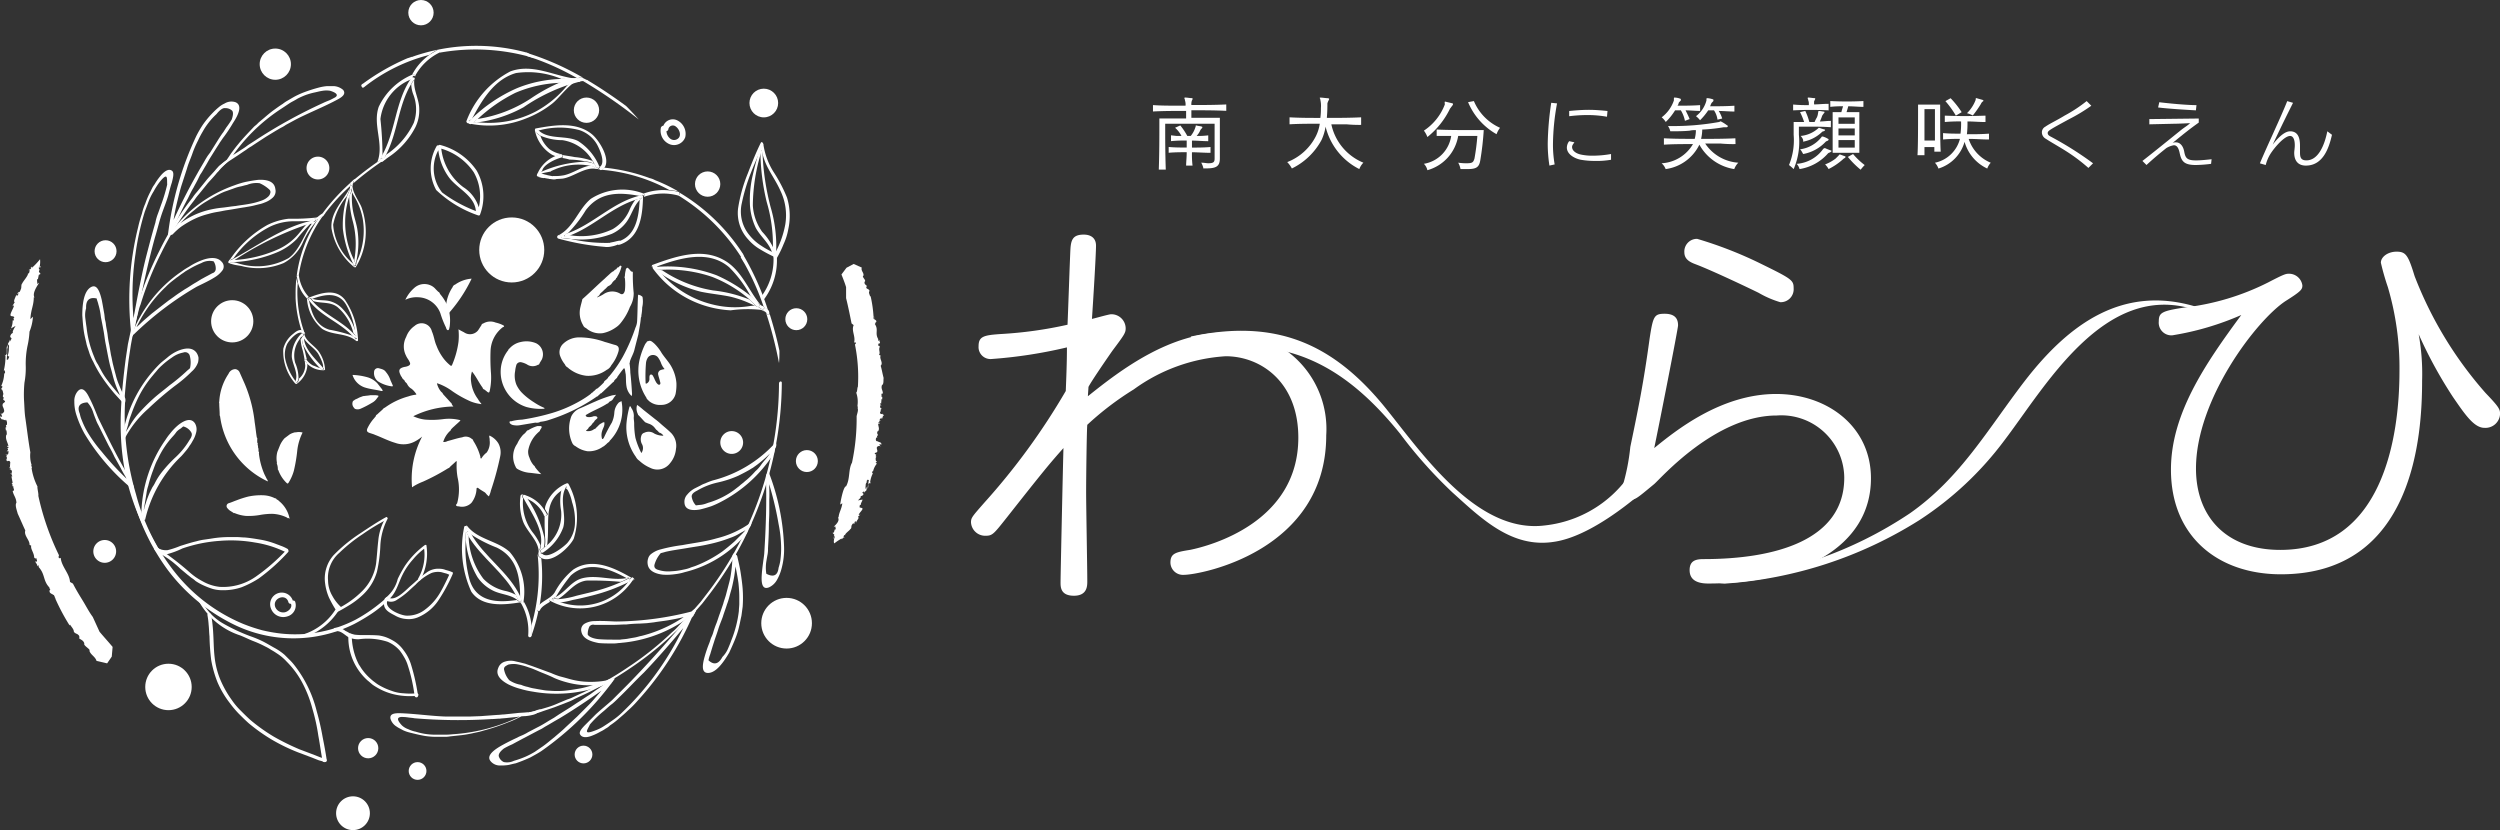 <svg xmlns="http://www.w3.org/2000/svg" width="148.249" height="49.224" viewBox="0 0 148.249 49.224"><rect x="0" y="0" width="148.249" height="49.224" fill="#333333" stroke="none"/><defs><style>.a{fill:#fff;}</style></defs><g transform="translate(-20.327 -19.674)"><g transform="translate(77.907 25.46)"><g transform="translate(0 8.136)"><path class="a" d="M15.035,242.692a5.729,5.729,0,0,1,5.93,6.1c0,6.861-7.447,8.274-8.446,8.274a.741.741,0,0,1-.793-.724c0-.552.31-.621,1.172-.758,1.172-.241,6.412-1.62,6.412-6.654,0-3.31-2.241-4.827-4.309-4.827a10.33,10.33,0,0,0-5.447,1.965,17.657,17.657,0,0,0-2.758,2.1c-.034.31-.069,3.1-.069,4,0,.827.069,4.482.069,5.275,0,.276,0,.862-.793.862s-.793-.517-.793-.793c0-.448.138-6.757.172-7.964-.827.931-1.172,1.345-3.344,4.1-.793,1-.862,1.1-1.276,1.1a.841.841,0,0,1-.862-.793c0-.276.069-.345.793-1.172a39.678,39.678,0,0,0,4.827-6.619c.034-.862.069-1.724.069-2.586a27.975,27.975,0,0,1-4.482.69.708.708,0,0,1-.758-.758c0-.586.31-.655,1.31-.724a24.158,24.158,0,0,0,3.965-.552c.034-.724.138-3.861.172-4.482.034-.586.172-.862.793-.862.379,0,.724.172.724.655,0,.552-.172,3.344-.241,4.344.172-.034,1-.276,1.138-.276a.846.846,0,0,1,.862.827c0,.276-.069.379-.793,1.345-.552.793-1.276,1.862-1.413,2.137,0,.069-.034.483-.034.552C8.795,244.9,11.69,242.692,15.035,242.692Z" transform="translate(0.1 -236.9)"/><path class="a" d="M120.642,246.8c3.034,0,5.619,1.931,5.619,5,0,4.1-4.24,6.24-9.653,6.24-.793,0-1.1-.31-1.1-.793,0-.552.345-.655.827-.655,4.206,0,8.343-1.1,8.343-4.827a3.731,3.731,0,0,0-4-3.689c-3.654,0-6.9,3.758-7.274,4.068-1,.827-1.1.931-1.448.931-.483,0-.931-.138-.448-.724a12.575,12.575,0,0,0,.483-2.413c.517-2.482.793-3.861,1.138-6.378.207-1.379.276-1.517.9-1.517.69,0,.793.379.793.69,0,.207-1.172,6.137-1.413,7.274C114.678,248.977,117.367,246.8,120.642,246.8Zm-4.689-9.2a23.88,23.88,0,0,1,3.723,1.448c1.9.931,2,1,2,1.482a.768.768,0,0,1-.793.827,5.829,5.829,0,0,1-1.276-.552c-.414-.207-2.724-1.31-3.723-1.689-.379-.138-.689-.31-.689-.724A.752.752,0,0,1,115.953,237.6Z" transform="translate(-72.894 -237.359)"/><path class="a" d="M219.817,247.453c0,3.172-.448,11.48-8.377,11.48-3.689,0-6.516-2.206-6.516-6.206,0-3.31,2.034-6.274,4.171-9.17a16.821,16.821,0,0,1-4.1,1.207.752.752,0,0,1-.793-.827c0-.517.172-.621,1.551-.827a14.727,14.727,0,0,0,4.93-1.482c.862-.448,1.034-.517,1.207-.517a.8.8,0,0,1,.827.69c0,.241-.069.345-1,.931-1.724,1.138-5.309,5.826-5.309,9.929,0,2.827,1.758,4.826,5,4.826,6.068,0,7.067-6.654,7.067-10.618a16.9,16.9,0,0,0-.689-4.964,14.5,14.5,0,0,1-.414-1.448c0-.345.414-.655.931-.655.552,0,.689.207,1.069,1.448a22.906,22.906,0,0,0,4.206,6.93c.793.827.862.965.862,1.241a.865.865,0,0,1-.931.827c-.621,0-1.172-.827-1.862-1.827a26.317,26.317,0,0,1-2.034-3.723A13.076,13.076,0,0,1,219.817,247.453Z" transform="translate(-133.767 -238.8)"/><path class="a" d="M37.8,254.679c5.413-1.172,8.964.69,12.308,4.826a26.99,26.99,0,0,0,3.1,3.482c1.758,1.586,3.551,3.344,6.068,2.93,2.689-.414,6.068-3.654,6.826-4.447.276-.276-1.758-.586-1.724-.69a7.028,7.028,0,0,1-5.688,4.172c-4.1.517-7.412-4.482-9.55-7.1-3.068-3.723-6.447-5.171-11.446-4.1.034,0,.345.793.552.758Z" transform="translate(-24.668 -247.715)"/><path class="a" d="M128.07,264.991a24.757,24.757,0,0,0,11.515-3.758,19.6,19.6,0,0,0,5.068-4.758c2.413-3.172,5.9-9.377,11.17-7.757.172.069.655,0,.207-.138-4.309-1.31-7.516.931-10.2,4.413-2.172,2.827-3.792,5.723-6.792,7.826a23.77,23.77,0,0,1-11.515,3.965c-.724.034.31.207.552.207Z" transform="translate(-83.356 -244.306)"/></g><g transform="translate(10.791)"><path class="a" d="M34.2,217.54a1.236,1.236,0,0,0-.138-.379c.172,0,.31.034.414.034.31,0,.379-.069.379-.276v-2.069h-2.93v.379c0,.483,0,1.345.034,2.344h-.414c.034-1,.034-2,.034-2.586v-.448h1.586v-.448c-.655,0-1.31,0-1.965.034v-.379c.483.034.965.034,1.448.034h.483a.765.765,0,0,0-.034-.31c0-.069-.034-.1-.034-.138a.034.034,0,0,1,.034-.034h0c.138,0,.276.034.414.034.034,0,.034,0,.034.034a.127.127,0,0,1-.034.1.672.672,0,0,0-.034.276c.655,0,1.345,0,2.069-.034v.379c-.69-.034-1.379-.034-2.069-.034v.448h1.689v2.413c0,.483-.241.586-.827.586H34.2Zm-1.034-.207c0-.207.034-.483.034-.793-.276,0-.724,0-1.069.034v-.345c.345.034.758.034,1.069.034v-.414a8.1,8.1,0,0,0-.931.034v-.345l.31.035h.31a1.676,1.676,0,0,0-.379-.483l.31-.138a3.886,3.886,0,0,1,.414.621h.207a1.525,1.525,0,0,0,.276-.517c.034-.069,0-.1.034-.1h.034c.1.035.241.035.31.069a.034.034,0,0,1,.034.034.107.107,0,0,1-.034.069.361.361,0,0,0-.1.138,1.2,1.2,0,0,1-.207.31,4.85,4.85,0,0,0,.689-.035v.345c-.31,0-.655-.034-.965-.034v.414c.31,0,.724,0,1.1-.034v.345c-.345,0-.793-.034-1.1-.034a5.593,5.593,0,0,0,.034.793Z" transform="translate(-31.2 -213.3)"/><path class="a" d="M58.713,214.92a8.1,8.1,0,0,1-.9-.034h-.9a3.172,3.172,0,0,0,1.9,2.275,1.087,1.087,0,0,0-.241.379,3.829,3.829,0,0,1-2-2.517,3.026,3.026,0,0,1-.241.793,3.98,3.98,0,0,1-1.758,1.689,1.651,1.651,0,0,0-.276-.379,3.191,3.191,0,0,0,1.689-1.517,2.45,2.45,0,0,0,.241-.758c-.586,0-1.207,0-1.793.034v-.414c.621.035,1.241.035,1.827.035a3.986,3.986,0,0,0,.034-.586,1.567,1.567,0,0,0-.034-.483.151.151,0,0,0-.034-.1c0-.034,0-.034.034-.034H56.3c.1,0,.276.034.414.034a.12.12,0,0,1,.069.034c0,.034,0,.034-.034.1a.886.886,0,0,0-.069.172c0,.138,0,.483-.034.862.689,0,1.345,0,2.034-.034v.448Z" transform="translate(-46.336 -213.3)"/><path class="a" d="M79.076,213.934l.414.1c.034,0,.034.034.034.069s-.034.034-.034.069c-.069.069-.1.138-.138.172a4.869,4.869,0,0,1-1.345,1.689,1.4,1.4,0,0,0-.207-.379,3.232,3.232,0,0,0,1.241-1.551c0-.1-.034-.172.034-.172Zm2.275,1.655a17.07,17.07,0,0,1-.207,1.827c-.069.414-.241.517-.758.517h-.414a1.237,1.237,0,0,0-.138-.379,3.182,3.182,0,0,0,.517.034c.345,0,.379-.069.448-.276a12.906,12.906,0,0,0,.172-1.345H79.834A2.541,2.541,0,0,1,78.007,218a.773.773,0,0,0-.207-.379,1.962,1.962,0,0,0,1.62-1.655h-.862v-.379c.621.034,1.517.034,2.1.034h.69Zm-.586-1.689a3.013,3.013,0,0,0,1.551,1.586,1.4,1.4,0,0,0-.207.379,3.917,3.917,0,0,1-1.689-1.9Z" transform="translate(-61.735 -213.693)"/><path class="a" d="M99.2,217.923a8.386,8.386,0,0,1-.1-1.31,17.966,17.966,0,0,1,.207-2.413l.345.035a13.914,13.914,0,0,0-.241,2.379,6.679,6.679,0,0,0,.1,1.241Zm3.654-.345a5.045,5.045,0,0,1-1,.069,4.836,4.836,0,0,1-.793-.069c-.345-.069-.827-.31-.827-.724a.642.642,0,0,1,.138-.379l.31.069c-.069.1-.138.172-.138.276,0,.207.207.379.517.448a3.173,3.173,0,0,0,.655.069,6.35,6.35,0,0,0,1.138-.1Zm-.241-2.551a6.558,6.558,0,0,0-1.207-.1,8.636,8.636,0,0,0-1.034.069v-.31c.345-.034.758-.069,1.172-.069.379,0,.758.035,1.1.069Z" transform="translate(-75.691 -213.89)"/><path class="a" d="M120.079,214.679a1.939,1.939,0,0,0-.241-.621h-.345a3.461,3.461,0,0,1-.552.689,1.113,1.113,0,0,0-.241-.276,2.1,2.1,0,0,0,.724-1v-.034c0-.1,0-.138.034-.138h0a1.02,1.02,0,0,1,.345.069c.034,0,.034.035.034.069s0,.034-.034.069c-.069.069-.1.1-.1.138a.262.262,0,0,1-.069.138c.31,0,.9,0,1.345-.035v.345c-.276,0-.586-.034-.862-.034.069.138.172.345.241.517Zm3,1.379a7.8,7.8,0,0,1-.9-.034h-.9a2.567,2.567,0,0,0,1.965,1.138,1.087,1.087,0,0,0-.241.379,2.88,2.88,0,0,1-2.068-1.448,2.609,2.609,0,0,1-2,1.448.83.83,0,0,0-.241-.345,2.3,2.3,0,0,0,1.862-1.138c-.586,0-1.172,0-1.724.035v-.379c.621.034,1.207.034,1.827.034a2.018,2.018,0,0,0,.069-.448v-.069a1.414,1.414,0,0,0-.379.034c-.379.034-.758.034-1.138.034a.87.87,0,0,0-.138-.31h.172a15.234,15.234,0,0,0,2.861-.241c.034,0,.034-.034.069-.034h.035a2.321,2.321,0,0,1,.379.241.034.034,0,0,1,.034.035.074.074,0,0,1-.069.069h-.172a10.3,10.3,0,0,1-1.276.138,2.677,2.677,0,0,1-.069.552c.655,0,1.345,0,2.034-.034Zm-1.069-1.448a1.316,1.316,0,0,0-.207-.552h-.345a3.611,3.611,0,0,1-.483.586,1.375,1.375,0,0,0-.241-.241,1.711,1.711,0,0,0,.621-.931c0-.1,0-.138.034-.138h0a1.223,1.223,0,0,1,.345.069c.034,0,.034.034.034.069s0,.034-.034.069c-.069.069-.1.1-.1.138-.034.034-.034.1-.069.138.345,0,.965,0,1.448-.034v.345c-.31,0-.655-.034-.931-.034a1.781,1.781,0,0,1,.207.448Z" transform="translate(-88.534 -213.3)"/><path class="a" d="M143.082,215.058c-.483-.034-.9-.034-1.31-.034h-.586v.483a4.051,4.051,0,0,1-.31,2.034,3.026,3.026,0,0,0-.276-.241,3.869,3.869,0,0,0,.276-1.793v-.758h.621a4.2,4.2,0,0,0-.241-.586l.31-.069a3.677,3.677,0,0,1,.241.655h.31a2.048,2.048,0,0,1,.138-.276.812.812,0,0,0,.069-.276c.034-.069,0-.1.034-.1h.034c.1,0,.207.034.276.034a.034.034,0,0,1,.035.034c0,.034,0,.034-.035.069s-.069.1-.1.138a2.373,2.373,0,0,1-.138.345c.241,0,.379-.034.655-.034Zm-.1-1c-.827-.035-1.379-.035-2.137,0v-.345a8.722,8.722,0,0,0,.931.034v-.069a.438.438,0,0,0-.034-.207c0-.069-.034-.1-.034-.138a.034.034,0,0,1,.034-.034h0c.1,0,.276.034.379.034a.034.034,0,0,1,.035.034c0,.035-.035.069-.035.1-.034.034-.034.069-.034.138v.1c.276,0,.517-.034.862-.034v.379Zm-.241,2.241a3.569,3.569,0,0,0,.345.138.034.034,0,0,1,.034.034c0,.034-.034.034-.069.069-.069.034-.1.034-.138.069a2.816,2.816,0,0,1-1.689.931.674.674,0,0,0-.172-.31,2.112,2.112,0,0,0,1.586-.9c.034,0,.034-.034.1-.034Zm-1.482.069a1.939,1.939,0,0,0,1.241-.69c.034-.035.034-.069.069-.069h.034a1.225,1.225,0,0,1,.31.138.034.034,0,0,1,.034.034.107.107,0,0,1-.034.069c-.069.034-.1.034-.138.069a2.42,2.42,0,0,1-1.31.724C141.427,216.679,141.393,216.506,141.255,216.368Zm.034-.793a1.81,1.81,0,0,0,1.034-.448l.034-.034h.034a3.244,3.244,0,0,0,.31.1.034.034,0,0,1,.034.034c0,.034-.034.034-.069.069a.179.179,0,0,0-.138.069,2.195,2.195,0,0,1-1.1.552C141.462,215.851,141.427,215.713,141.289,215.575Zm1.655,1.965a1.191,1.191,0,0,0-.207-.276,2.481,2.481,0,0,0,.621-.345l.172-.172c.034-.034.034-.069.069-.069h.035c.1.034.172.069.276.1a.034.034,0,0,1,.035.034c0,.034,0,.034-.035.069a.475.475,0,0,0-.138.1A3.837,3.837,0,0,1,142.944,217.54Zm.241-.965v-2.413h.517c.034-.138.069-.241.1-.345a5.852,5.852,0,0,0-.758.034v-.345a18.675,18.675,0,0,0,1.965,0v.345c-.31,0-.586-.034-.9-.034-.034.138-.069.241-.1.345h.758v2.413Zm1.31-2.1h-.965v.379h.965Zm0,.655h-.965v.414h.965Zm0,.69h-.965v.448h.965Zm-.1.827a4.172,4.172,0,0,0,.69.655,2.9,2.9,0,0,0-.241.276,5.253,5.253,0,0,1-.758-.759Z" transform="translate(-102.884 -213.3)"/><path class="a" d="M163.7,216.572V216.3h-.586v.483H162.7c.034-.448.034-1.793.034-2.517v-.483h1.31v.448c0,.655,0,1.9.034,2.344Zm.035-.621v-1.9h-.621v1.862h.621Zm3.172-.1c-.414,0-.724-.034-1.172-.034a2.3,2.3,0,0,0,1.31,1.413,1.009,1.009,0,0,0-.207.345,2.492,2.492,0,0,1-1.345-1.586,2.31,2.31,0,0,1-1.551,1.586,1.009,1.009,0,0,0-.207-.345,1.939,1.939,0,0,0,1.482-1.413,9.365,9.365,0,0,0-1,.034v-.379c.345.034.689.034,1.034.034a4.626,4.626,0,0,0,.034-.724,9.038,9.038,0,0,0-.965.034v-.379c.827.034,1.482.034,2.413,0v.379c-.414,0-.689-.034-1.069-.034a5.338,5.338,0,0,1-.034.758c.483,0,.827,0,1.31-.034v.345Zm-1.931-1.413a5.519,5.519,0,0,0-.621-.862l.31-.172a5.323,5.323,0,0,1,.655.827Zm1.241-1.034c.1.034.241.069.345.1q.1.052,0,.1a.362.362,0,0,0-.1.138,6.411,6.411,0,0,1-.483.689,1.269,1.269,0,0,0-.345-.138,2.189,2.189,0,0,0,.517-.793c0-.1,0-.1.069-.1Z" transform="translate(-117.365 -213.366)"/><path class="a" d="M186.858,217.865a10.237,10.237,0,0,0-1.276-.965c-.483-.31-.931-.552-1.241-.758a.438.438,0,0,1-.241-.379.379.379,0,0,1,.207-.345c.241-.172.69-.379,1.138-.655a8.6,8.6,0,0,0,1.31-.862l.276.276a10.189,10.189,0,0,1-1.31.793c-1.138.621-1.276.689-1.276.827,0,.069.034.138.172.207a20.016,20.016,0,0,1,2.517,1.586Z" transform="translate(-131.388 -213.693)"/><path class="a" d="M205.468,217.754a7.844,7.844,0,0,1-.9.069c-.689,0-.862-.207-.965-.724-.069-.31-.172-.448-.345-.448a1.249,1.249,0,0,0-.448.172c-.345.276-.724.586-1.172,1l-.241-.241c.621-.483,1.517-1.207,2.241-1.793.207-.172.448-.31.586-.448,0,0-.689.034-.9.034l-1.517.035v-.31l2.93-.034v.241c-.483.345-.793.586-1.551,1.207a.438.438,0,0,1,.207-.034c.207,0,.414.172.483.552s.172.517.689.517h.034c.241,0,.586-.034.9-.069Zm-.9-3.172c-.621-.034-1.689-.1-2.241-.172l.069-.31c.552.069,1.62.172,2.206.172Z" transform="translate(-142.723 -213.824)"/><path class="a" d="M224.324,217.727c-.448,0-.69-.276-.69-.758,0-.1.034-.276.034-.448,0-.414-.138-.552-.276-.552h0c-.345,0-.931.689-1.172,1.069a2.338,2.338,0,0,0-.276.655l-.345-.1c.414-1,1.241-2.724,1.62-3.689l.345.1c-.345.689-.689,1.379-1.207,2.482.448-.586.793-.793,1.034-.793.517,0,.586.483.586.862v.379c0,.276.034.483.379.483.69,0,1.069-.862,1.241-1.724l.276.207c-.172.758-.517,1.827-1.551,1.827Z" transform="translate(-155.959 -213.693)"/></g></g><g transform="translate(20.327 19.674)"><g transform="translate(4.407)"><g transform="translate(15.523 15.749)"><g transform="translate(0.963)"><path class="a" d="M124.551,68.046a1.447,1.447,0,0,1,1.327.951,5.652,5.652,0,0,0,.325.826c.025.075.05.175.125.175s.075-.125.1-.2a2.709,2.709,0,0,0-.075-1.1,2.637,2.637,0,0,0-.5-.851.166.166,0,0,0-.1-.125h0l-.15-.15a.83.83,0,0,0-.351-.25.894.894,0,0,0-.926.175,2.15,2.15,0,0,0-.526.7A1.5,1.5,0,0,1,124.551,68.046Z" transform="translate(-120.657 -66.168)"/><path class="a" d="M133.519,68.128A8.8,8.8,0,0,0,134.946,66a1.92,1.92,0,0,0-.976.351.226.226,0,0,0-.15.15h0a2.336,2.336,0,0,0-.376.976.112.112,0,0,0,0,.125h0C133.469,67.778,133.494,67.928,133.519,68.128Z" transform="translate(-127.872 -65.224)"/><path class="a" d="M113,89.751h.075c.025,0,0-.05-.025-.1-.1-.125-.175-.225-.275-.351a1.3,1.3,0,0,0-.551-.351,3.771,3.771,0,0,0-.926-.15,1.129,1.129,0,0,0,.751.751C112.377,89.651,112.7,89.676,113,89.751Z" transform="translate(-111.287 -82.315)"/><path class="a" d="M116.611,87.965a1.937,1.937,0,0,0,.826.3c.05,0,.075,0,.05-.075-.05-.1-.075-.175-.125-.275a1.412,1.412,0,0,0-.275-.5c-.1-.15-.25-.175-.426-.225a.226.226,0,0,0-.275.225A.615.615,0,0,0,116.611,87.965Z" transform="translate(-115.096 -81.104)"/><g transform="translate(0.865)"><path class="a" d="M117.031,77.072a1.2,1.2,0,0,0,0,1.127c.05.125.15.225.2.351.075.125.025.2-.1.25a.774.774,0,0,1-.2.05c-.326.075-.376.2-.225.5h0c.025.075.05.075.075.125,0-.025-.025-.025-.025-.05a.087.087,0,0,1,.025.05h0c.025.075.1.125.15.175.025.1.1.125.15.2h0a.637.637,0,0,0,.275.3,1.312,1.312,0,0,1,.25.275c.05.05.025.075-.025.075a2.12,2.12,0,0,0-.426.1,4.276,4.276,0,0,0-1.4.676c-.05,0-.075.05-.1.075h0c-.1.1-.225.2-.325.3-.025.025-.1.05-.1.125-.05.05-.1.125-.15.175a2.562,2.562,0,0,0-.351.551c-.05.125-.025.2.1.25s.25.075.351.125c.4.15.776.351,1.2.476a1.438,1.438,0,0,0,1.2-.1,2.268,2.268,0,0,0,.4-.275,5.378,5.378,0,0,0-.6,3c.025,0,.05,0,.05-.025a3.365,3.365,0,0,1,.6-.3,12.393,12.393,0,0,0,1.5-.8c.05,0,.075-.05.1-.075h0c.1-.1.225-.2.325-.3.025-.025.05-.05.075-.025a3.978,3.978,0,0,0,.05.951,3.148,3.148,0,0,1-.025,1.527c-.025.05-.1.1-.05.15s.125.025.2.05a.783.783,0,0,0,.7-.225,1.463,1.463,0,0,0,.3-.851c.025-.05.075-.05.125,0,.1.075.225.15.351.225.075.05.125.15.2.2.025.025.05.075.075,0a1.411,1.411,0,0,0,.1-.3,17.209,17.209,0,0,0,.551-2.028,1.114,1.114,0,0,0-.1-.751,1.174,1.174,0,0,0-.476-.451c-.025,0-.025-.05-.05-.025a.092.092,0,0,0-.025.075.551.551,0,0,1,.025.2,1.024,1.024,0,0,1-.175.726,1.257,1.257,0,0,0-.3.325s-.025.05-.05.025-.025-.05-.025-.1a3.259,3.259,0,0,0-.426-.951c0-.05-.025-.075-.075-.1a.546.546,0,0,0-.576-.1c-.3.05-.576.15-.876.225a.412.412,0,0,1-.25.05,1.45,1.45,0,0,1,.376-.626c.025-.025.075-.05.075-.1a1.512,1.512,0,0,1,.2-.2h0c.1-.1.225-.2.325-.3.025-.025.075-.05,0-.075a2.7,2.7,0,0,0-1-.05,4.926,4.926,0,0,1-1.052.025,2.255,2.255,0,0,1-.7-.2,5.549,5.549,0,0,1,2.379-.576.524.524,0,0,1-.1-.15c0-.05-.05-.075-.075-.1h0c-.15-.175-.3-.326-.451-.5,0-.05-.05-.075-.1-.125h0a1.183,1.183,0,0,1-.25-.5c.05,0,.075.025.1.025a3.3,3.3,0,0,1,.826.451,6.527,6.527,0,0,0,1.077.6,2.445,2.445,0,0,0,.576.15c.025,0,.05.025.05,0s0-.025-.025-.05a1.52,1.52,0,0,1-.175-.25,2.07,2.07,0,0,1-.4-1,1.335,1.335,0,0,1,.05-.626c.25.3.4.651.626.951a.161.161,0,0,0,.125.125h0c.05.05.1.075.15.125.1.075.125.05.15-.05a3.728,3.728,0,0,0,.075-1.052,11.738,11.738,0,0,1-.025-1.327,1.853,1.853,0,0,1,.726-1.4c.075-.025.1-.05.05-.1a1.831,1.831,0,0,0-.476-.175.822.822,0,0,0-.726.05.161.161,0,0,0-.125.125c-.075.1-.125.2-.2.3a.612.612,0,0,1-.826.1c-.1-.05-.2-.1-.325-.175a3.762,3.762,0,0,1,0,.751,5.179,5.179,0,0,1-.376,1.352c-.025.075-.075.075-.125.025a2.382,2.382,0,0,1-.476-.526,2.975,2.975,0,0,1-.325-.626c-.125-.275-.15-.576-.275-.851a.626.626,0,0,0-1.027-.325A1.344,1.344,0,0,0,117.031,77.072Z" transform="translate(-114.703 -72.841)"/><path class="a" d="M168.17,63.251c-.075-.075-.125-.175-.225-.225a.156.156,0,0,0-.1.15,1.478,1.478,0,0,0-.05.351.112.112,0,0,0,0,.125h0a3.517,3.517,0,0,1,0,.726c-.05.2-.15.275-.3.175a.914.914,0,0,0-.976.05,2.288,2.288,0,0,1-.351.175c-.05.025-.025,0,0-.025.05-.05.125-.075.15-.175l.075-.075c.1-.075.175-.175.275-.25h0c.05-.05.1-.125.175-.15a.491.491,0,0,0,.225-.225l.075-.075c.05-.05.125-.075.125-.15h0c.025-.025.075-.05.075-.1a1.808,1.808,0,0,0,.225-.5c0-.05.075-.1-.025-.15-.05,0-.075.05-.1.075h0l-.025.025c-.075,0-.1.05-.125.1h0l-.025.025c-.075,0-.1.075-.15.1h0l-.025.025c-.05,0-.075.05-.125.075-.125.125-.25.225-.376.351-.426.376-.826.776-1.252,1.152-.025.025-.075.05-.075.1-.025.125-.075.275-.1.4a1.425,1.425,0,0,0,.15,1.1.3.3,0,0,0,.175.175,1.236,1.236,0,0,0,1,.3,2.019,2.019,0,0,0,.751-.326,1.226,1.226,0,0,0,.325-.3,3.4,3.4,0,0,0,.526-.926,1.576,1.576,0,0,0,.225-.826,10.053,10.053,0,0,1-.05-1.227C168.245,63.251,168.22,63.251,168.17,63.251Z" transform="translate(-152.497 -62.9)"/><path class="a" d="M178.351,97.152c-.15-.125-.3-.275-.476-.4-.25-.2-.476-.376-.726-.576a3.363,3.363,0,0,0-.351-.275.7.7,0,0,0,.05.551c0,.05.025.05.05.075.125.125.25.275.376.4h0c.05.025.125.05.175.075a.746.746,0,0,1,.426.3c.025.025.05.075.1.1h0l.075.075h0c.025.025.05.075.1.075a.524.524,0,0,1,.15.1c.025.025.05.05.05.075a1.164,1.164,0,0,1-.526-.125.582.582,0,0,0-.6-.05.247.247,0,0,0-.175.175.622.622,0,0,0,.025.476.492.492,0,0,1-.025.551,4.463,4.463,0,0,1-.351-.9,4.89,4.89,0,0,1-.075-.851c0-.125-.025-.225-.025-.351a.807.807,0,0,0-.15-.576c-.025-.1-.05-.1-.1-.075a5.512,5.512,0,0,0-.175.926,3.015,3.015,0,0,0,.551,2.053.591.591,0,0,0,.2.225,2.251,2.251,0,0,0,.651.426.937.937,0,0,0,1.177-.275,1.517,1.517,0,0,0,.351-.851,1.086,1.086,0,0,0-.275-.926C178.676,97.427,178.526,97.3,178.351,97.152Z" transform="translate(-160.775 -87.638)"/><path class="a" d="M161.9,82.17a1.841,1.841,0,0,0,1.2-.351.587.587,0,0,0,.275-.275,2.356,2.356,0,0,0,.426-.826c.05-.2,0-.325-.2-.376s-.4-.125-.6-.175a4.571,4.571,0,0,0-1.527-.275,1.382,1.382,0,0,0-.976.4.683.683,0,0,0-.175.651,1.7,1.7,0,0,0,.3.551.337.337,0,0,0,.15.175c.05.025.075.075.125.1A2.02,2.02,0,0,0,161.9,82.17Z" transform="translate(-148.882 -75.635)"/><path class="a" d="M165.624,93.876l-.15.075a.954.954,0,0,0-.275.6,1.634,1.634,0,0,1-.15.6A9.144,9.144,0,0,0,164.6,96c-.025.05-.05.125-.125.125a.771.771,0,0,1,0-.476c.05-.175.175-.325.125-.526a.374.374,0,0,0-.175.075c-.125.05-.2.175-.3.25h0c-.025.075-.125.075-.175.125a.557.557,0,0,1-.4.075c-.05,0-.025-.025,0-.05.05-.05.1-.075.125-.15l.05-.05c.05-.05.1-.075.125-.125.025-.025.05-.05.05-.075.05-.05.1-.075.125-.15l.05-.05c.05-.05.1-.075.125-.125-.025-.125-.15-.1-.225-.1a.74.74,0,0,1-.325.05.178.178,0,0,1-.15-.075c0-.05.05-.075.1-.1.376-.225.8-.376,1.177-.626.05,0,.075-.05.1-.075h0l.05-.05a.355.355,0,0,0,.225-.2c.05-.075.1-.125.15-.2-.1.025-.2.025-.275.05a7.3,7.3,0,0,0-.951.351c-.3.125-.6.275-.9.4a.971.971,0,0,0-.526.476,2.062,2.062,0,0,0,.05,1.577.391.391,0,0,0,.2.2,1.552,1.552,0,0,0,.726.3,1.427,1.427,0,0,0,.9-.275c.075-.025.1-.075.175-.125h0l.075-.075c.05-.05.125-.075.15-.15A2.641,2.641,0,0,0,165.624,93.876Z" transform="translate(-150.527 -85.839)"/><path class="a" d="M146.917,81.249c-.025.025-.075.05-.075.1a2.043,2.043,0,0,0-.451,1.152,2.181,2.181,0,0,0,1.527,2.228,3.093,3.093,0,0,0,1.077.1.078.078,0,0,1-.025-.05,3.541,3.541,0,0,1-.6-.325,4.1,4.1,0,0,1-.651-.5l-.1-.1h0a1.77,1.77,0,0,1-.3-.451,1.449,1.449,0,0,1-.075-.8,2,2,0,0,1,.075-.376.255.255,0,0,1,.3-.15,1.258,1.258,0,0,1,.325.125.612.612,0,0,0,.651.025.108.108,0,0,0,.1-.1c.05-.075.075-.125.125-.2a.733.733,0,0,0-.326-.976,1.466,1.466,0,0,0-.926-.075A1.217,1.217,0,0,0,146.917,81.249Z" transform="translate(-138.455 -76.342)"/><path class="a" d="M156.259,71.152a.188.188,0,0,0,.025-.125,2.773,2.773,0,0,0,.05-.476,1.49,1.49,0,0,0,.025-.576c0-.05-.025-.075-.075-.1a.19.19,0,0,0-.1-.05c-.075-.05-.1-.025-.1.075-.025.476-.025.976-.05,1.452a1.049,1.049,0,0,1-.1.4,10.6,10.6,0,0,1-.751,1.728,7.287,7.287,0,0,1-.8,1.152c-.025.025-.075.05-.075.1h0l-.1.1c-.05.05-.125.075-.15.175h0a4.809,4.809,0,0,1-.376.351c-.1.025-.125.1-.2.15h0c-.025.025-.075.05-.1.1-.05,0-.075.05-.1.075h0a5.822,5.822,0,0,1-.651.426,7.79,7.79,0,0,1-1.627.7,13.515,13.515,0,0,1-1.8.4,2.722,2.722,0,0,0-.651.1c-.075-.025-.1.025-.075.1h0a.346.346,0,0,0,.225.125,1.075,1.075,0,0,0,.4,0l.9-.15a.431.431,0,0,0,.3-.05h0a2.187,2.187,0,0,0,.551-.125,10.438,10.438,0,0,0,2.8-1.377c.05,0,.075-.05.1-.075h0c.025-.025.075-.05.1-.1.075,0,.1-.075.15-.1h0c.175-.175.376-.351.551-.526.05-.05.125-.075.125-.15h0l.1-.1c.025-.025.075-.05.075-.1h0c.125-.175.25-.351.376-.5h0c.05-.05.05,0,.075.05.025.1.025.175.05.275.025.25,0,.5.05.751a1,1,0,0,0,.3.551.317.317,0,0,0,.025-.15c-.025-.4-.05-.8-.1-1.227a4.472,4.472,0,0,0-.05-.576.15.15,0,0,0,.025-.1c.075-.25.225-.476.275-.726.075-.3.15-.576.225-.876.05-.325.125-.651.15-1Z" transform="translate(-140.01 -68.072)"/><path class="a" d="M149.855,101.476a1.9,1.9,0,0,0-.3.476,1.308,1.308,0,0,0-.1,1.352.257.257,0,0,0,.125.15,1.736,1.736,0,0,0,.776.225c.2.025.4.05.626.075a2.862,2.862,0,0,1-.376-.426c0-.05-.05-.075-.075-.1h0a1.313,1.313,0,0,1-.25-.451.809.809,0,0,1-.075-.426,1.888,1.888,0,0,1,.626-1.1c.025-.025.075-.05.075-.1.025-.05.05-.075.075-.125.05-.075.025-.125-.075-.125h-.15a2.191,2.191,0,0,0-.551.25c-.075,0-.1.075-.15.125h0C150.005,101.351,149.905,101.4,149.855,101.476Z" transform="translate(-140.642 -91.386)"/><path class="a" d="M179.7,84.336a.988.988,0,0,0,.651.175.864.864,0,0,0,.851-.651,2.748,2.748,0,0,0,.05-.651,2.411,2.411,0,0,0-.376-1.1c-.15-.225-.351-.451-.5-.676a2.549,2.549,0,0,0-.451-.576c-.1-.075-.2-.2-.351-.125h0c-.05,0-.075.025-.1.075h0c-.025.05-.05.05-.075.1a4.343,4.343,0,0,0-.326.9,2.933,2.933,0,0,0,.4,2.278c0,.05.05.075.075.125h0a.025.025,0,0,1,.025.025C179.623,84.261,179.648,84.311,179.7,84.336Zm-.275-1.152a9.128,9.128,0,0,1,.025-1.177.738.738,0,0,1,.125-.325.381.381,0,0,1,.576,0,1.372,1.372,0,0,1,.2.376,1.147,1.147,0,0,0,.2.326c-.075.025-.15.025-.2.05a.238.238,0,0,0-.175.3c.025.125.075.25.1.376.025.075.05.175-.025.2s-.125-.05-.175-.1a1.681,1.681,0,0,1-.15-.3c-.05-.075-.075-.2-.175-.2s-.1.125-.1.225a.3.3,0,0,1-.15.3C179.448,83.259,179.423,83.259,179.423,83.184Z" transform="translate(-162.899 -76.249)"/></g><path class="a" d="M111.836,93.675a1.725,1.725,0,0,0-.2.075c-.125.075-.175.075-.25.125h0c-.05.05-.05.025-.1.075a.348.348,0,0,0,.025.351c.05.075.05.05.075.1a.428.428,0,0,0,.351,0,5.735,5.735,0,0,0,.676-.351.8.8,0,0,0,.3-.275c.125-.15.125-.15-.075-.175h-.325c-.125.025-.225.025-.376.05A.151.151,0,0,0,111.836,93.675Z" transform="translate(-111.247 -85.913)"/></g><g transform="translate(7.483 12.91)"><path class="a" d="M153.6,136.032a11.259,11.259,0,0,0,.426-1.5.088.088,0,0,1-.075-.125.591.591,0,0,1,.15-.225,10.461,10.461,0,0,0,.1-2.8.524.524,0,0,1-.15-.1c-.025-.025-.025-.05-.025-.1-.025,0-.05-.025-.05-.075h0a10.724,10.724,0,0,1-.376,4.306,2.214,2.214,0,0,1,0,.576Z" transform="translate(-149.516 -126.934)"/><path class="a" d="M177.75,137.025c0,.025-.025.025-.05.05.075-.025.125-.125.025-.175H177.7C177.75,136.95,177.775,137,177.75,137.025Z" transform="translate(-167.582 -131.282)"/><path class="a" d="M154.925,136.342c.05,0,.075,0,.1-.05.1-.225.376-.351.6-.5h0c-.1-.05,0-.2.1-.15h0c0-.025.025-.025.05-.05a.751.751,0,0,0,.2-.1,10.269,10.269,0,0,1,.876-1.252c1-.9,2.253-.426,3.3.15a.092.092,0,0,0,.075-.025.077.077,0,0,1,.1.1v.025c.025-.025.05-.05.05-.075.025-.025.05-.05.1-.025-1.027-.6-2.354-1.252-3.48-.5a4.436,4.436,0,0,0-1.1,1.352c-.225.351-.676.476-.951.776a1.755,1.755,0,0,0-.15.225A.166.166,0,0,0,154.925,136.342Z" transform="translate(-150.416 -128.771)"/><path class="a" d="M162.725,136.775c-.025.025-.05.05-.05.075,0,.05,0,.075-.05.1-.025,0-.025.025-.05.025a3.591,3.591,0,0,1-4.106,1.177.938.938,0,0,1-.275-.025c-.025,0-.05-.025-.075-.05-.05-.025-.1-.075-.075-.125h0c-.1-.05-.225.1-.1.15h0a3.749,3.749,0,0,0,4.882-1.2l.05-.05c.025-.05.025-.1-.025-.125a.088.088,0,0,0-.05-.025C162.8,136.725,162.75,136.75,162.725,136.775Z" transform="translate(-152.732 -131.132)"/><path class="a" d="M151.726,144.5h0c0-.025,0-.025.025-.05a2.216,2.216,0,0,0,0-.576,3.425,3.425,0,0,0-.476-1.477h0v.025c0,.1-.125.1-.175.05h0a3.321,3.321,0,0,1,.451,1.953v.025A.1.1,0,0,0,151.726,144.5Z" transform="translate(-147.642 -135.405)"/><path class="a" d="M141.605,128.932v-.025a3.621,3.621,0,0,0-.826-2.929c-.751-.676-1.9-.726-2.529-1.552-.025-.025-.025-.025-.05-.025.025.025.05.05.025.075a.188.188,0,0,1-.025.125.066.066,0,0,1,.075.075v.1a.1.1,0,0,1,.1.05c.025.025.025.05.05.075a8.054,8.054,0,0,0,1.6.826c1.2.6,1.377,1.728,1.377,2.954.025.025.025.05.05.1v.025a.093.093,0,0,1-.025.175H141.4v.025C141.48,129.032,141.605,129.032,141.605,128.932Z" transform="translate(-137.972 -121.911)"/><path class="a" d="M140.772,129.065a.093.093,0,0,0,.025-.175v.05a.111.111,0,0,1-.175.075c-.025-.025-.075-.05-.1-.075-1.152.175-2.4.125-2.8-1.2a7.077,7.077,0,0,1-.225-2.4c-.025-.15-.025-.325-.05-.476a.092.092,0,0,1,.1-.1.188.188,0,0,1,.025-.125c0-.05,0-.075-.025-.075-.05-.025-.15-.025-.15.075a6.185,6.185,0,0,0,.426,3.806c.626.926,1.928.8,2.954.626Z" transform="translate(-137.289 -122.02)"/><path class="a" d="M156.1,131Z" transform="translate(-151.39 -126.859)"/><path class="a" d="M155.313,118.7a.189.189,0,0,0,.025.1.524.524,0,0,0,.15.1c.626.325,1.652-.651,1.9-1.152a4.173,4.173,0,0,0-.3-3.23.091.091,0,0,0-.125-.05,2.251,2.251,0,0,0-1.252,1.327.551.551,0,0,0-.025.2c.05.075.1.175.15.25.05.1-.125.2-.175.075v.626c0,.175.025.451.025.7a1.757,1.757,0,0,1-.025.626.663.663,0,0,1,.15-.125,7.09,7.09,0,0,0,.05-.751c.025-.976-.1-1.9.8-2.5a.025.025,0,0,0,.025-.025c.025-.075.075-.15.1-.225.075-.1.225,0,.15.1v.025c.025.025.075.05.1.1a2.623,2.623,0,0,1,.25.7,3.469,3.469,0,0,1,.175,1.227,1.876,1.876,0,0,1-.451,1.2c-.2.225-1.152.976-1.477.651a.025.025,0,0,1-.025-.025h0c-.05.025-.15,0-.125-.075v-.05h-.025a.1.1,0,0,0-.05.1C155.263,118.652,155.288,118.677,155.313,118.7Z" transform="translate(-150.779 -114.461)"/><path class="a" d="M152.075,120.51c0,.075.075.125.125.075a.025.025,0,0,0,.025-.025.025.025,0,0,1,.025-.025c-.05,0-.125-.075-.1-.125a.092.092,0,0,1-.025-.075.741.741,0,0,0,.05-.25,3.245,3.245,0,0,0-.476-.776,2.884,2.884,0,0,1-.551-2c-.025-.025-.025-.05-.05-.075-.05-.1.125-.2.175-.075a1.436,1.436,0,0,0,.1.175,1.946,1.946,0,0,1,1,.951v.025c.05.1.225.025.175-.075a2.2,2.2,0,0,0-.15-.25,2.061,2.061,0,0,0-1.277-.9.1.1,0,0,0-.125.075,3.167,3.167,0,0,0,.15,1.527c.225.6.926,1.152.926,1.8Z" transform="translate(-147.541 -116.419)"/><path class="a" d="M137.9,125.25c.025.15.025.325.05.476a5.164,5.164,0,0,0,.7,2.278,2.4,2.4,0,0,0,.926.8c.451.225,1,.225,1.4.526.025.025.075.05.1.075a.1.1,0,0,0,.175-.075c-.025.075-.125.125-.175.025l-.15-.3a2.3,2.3,0,0,0-.576-.225A2.561,2.561,0,0,1,139,128.1a4.351,4.351,0,0,1-.876-2.529c-.025-.05-.075-.125-.1-.175a.088.088,0,0,1,.075-.125v-.1a.08.08,0,0,0-.075-.075A.159.159,0,0,0,137.9,125.25Z" transform="translate(-137.747 -122.436)"/><path class="a" d="M138.34,125.95c.025.05.075.125.1.175.776,1.277,2.128,2.153,2.8,3.48l.15.3c.05.1.15.05.175-.025v-.075c-.025-.025-.025-.075-.05-.1-.676-1.477-2.153-2.354-2.954-3.781-.025-.025-.025-.05-.05-.075-.025-.05-.05-.05-.1-.05C138.34,125.825,138.29,125.9,138.34,125.95Z" transform="translate(-138.061 -122.961)"/><path class="a" d="M151.749,117.258c-.05-.1-.225-.025-.175.075.025.025.025.05.05.075.426.8,1.177,1.828,1.027,2.779a.89.89,0,0,1-.05.25c0,.025,0,.075.025.075l.025-.025c.05-.05.125-.1.175-.15a1.757,1.757,0,0,0,.025-.626,6.881,6.881,0,0,0-1-2.278C151.824,117.384,151.774,117.308,151.749,117.258Z" transform="translate(-147.99 -116.522)"/><path class="a" d="M155.806,118.707l-.025.025c-.025.05.025.125.1.125h.025c.025,0,.025,0,.05-.025a2.973,2.973,0,0,0,1.177-1.477c.2-.726-.25-1.678.15-2.354v-.025c.075-.1-.1-.2-.15-.1a.888.888,0,0,0-.1.225,3.126,3.126,0,0,0-.025,1.277,2.377,2.377,0,0,1-.826,2.028.664.664,0,0,1-.15.125A1.908,1.908,0,0,1,155.806,118.707Z" transform="translate(-151.146 -114.741)"/><path class="a" d="M158.647,138.071c-.05-.05,0-.15.075-.15a.693.693,0,0,0,.225.025c.576-.351.926-.977,1.652-1.077a18.306,18.306,0,0,1,2.028.075,3.257,3.257,0,0,0,.426-.2.091.091,0,0,1,.125.05c0-.05-.025-.125-.1-.1a.092.092,0,0,0-.075.025c-.876.175-1.728-.2-2.6,0-.676.15-1,.776-1.577,1.1-.075.025-.125.075-.2.1a.054.054,0,0,0-.05.05C158.547,138,158.572,138.071,158.647,138.071Z" transform="translate(-153.236 -131.1)"/><path class="a" d="M163.232,137.071c-.125.075-.275.125-.426.2a10.485,10.485,0,0,1-1.7.576c-.3.075-.626.15-.926.225a4.882,4.882,0,0,1-1.052.2.693.693,0,0,1-.225-.025c-.1-.025-.125.075-.075.15a.193.193,0,0,0,.075.05,1.124,1.124,0,0,0,.275.025,4.244,4.244,0,0,0,.776-.15c.4-.075.8-.175,1.2-.275a10.613,10.613,0,0,0,2.1-.776c.025,0,.025-.025.05-.025a.1.1,0,0,0,.05-.1v-.025A.092.092,0,0,0,163.232,137.071Z" transform="translate(-153.414 -131.402)"/></g><g transform="translate(3.223 6.872)"><g transform="translate(7.777)"><path class="a" d="M166.6,90.485a20.553,20.553,0,0,1-4.156,12.293l-.5.651-.551.626a6.529,6.529,0,0,1-.576.6l-.275.3a3,3,0,0,1-.3.275,18.192,18.192,0,0,1-2.579,2.053,17.971,17.971,0,0,1-2.879,1.6l-.376.175a2.351,2.351,0,0,1-.376.15l-.776.325c-.25.1-.526.175-.776.25-.125.05-.25.075-.4.125l-.4.1c-.15.05-.451.2-.3.15l.726-.1c.125-.05.275-.075.4-.125.275-.1.526-.175.8-.275l.776-.3a2.524,2.524,0,0,0,.376-.175l.376-.175a19.521,19.521,0,0,0,2.9-1.627,18.961,18.961,0,0,0,2.6-2.078c.1-.1.2-.175.3-.275l.3-.3c.2-.2.4-.4.576-.6l.551-.626.5-.651a20.8,20.8,0,0,0,4.206-12.419C166.776,90.31,166.6,90.31,166.6,90.485Z" transform="translate(-151.336 -90.347)"/></g><g transform="translate(0 19.448)"><path class="a" d="M128.143,168.342a10.6,10.6,0,0,1-4.181,1.152,4.059,4.059,0,0,1-.551.025h-.551a4.089,4.089,0,0,1-.551-.05,4.006,4.006,0,0,1-.526-.125,1.9,1.9,0,0,1-.451-.15,1.067,1.067,0,0,1-.376-.225c-.351-.376-.25-.476-.05-.5a2.434,2.434,0,0,1,.4.025c.15.025.275.025.376.05a31.106,31.106,0,0,0,4.582.05c.175,0,.326-.025.5-.025.175-.025.326-.025.5-.05l.5-.05a3.4,3.4,0,0,1,.5-.05,2.414,2.414,0,0,0,.451-.075.654.654,0,0,0,.2-.075.879.879,0,0,0,.2-.125c.125-.1.125-.15-.1-.1a1.775,1.775,0,0,1-.651.15c-.225.025-.451.025-.626.05l-.726.075c-.125,0-.225.025-.351.025l-.351.025-.676.05-.676.025h-1.377c-.876-.025-1.878-.175-2.779-.2-.325,0-.576.05-.526.326a.82.82,0,0,0,.376.476c.1.075.225.125.351.2a2.131,2.131,0,0,0,.426.15c.3.075.6.15.9.2a4.6,4.6,0,0,0,.776.05h.351a1.653,1.653,0,0,0,.351-.025l.7-.075a6.867,6.867,0,0,0,.7-.125l.351-.075.175-.05.175-.05a11.813,11.813,0,0,0,1.327-.451,4.728,4.728,0,0,0,.626-.275l.6-.3C128.618,168.241,128.268,168.267,128.143,168.342Z" transform="translate(-120.275 -168.022)"/></g><g transform="translate(6.34 16.563)"><path class="a" d="M152.234,157.6c-.15.05-.3.125-.426.175l-.451.15c-.3.075-.6.175-.9.225s-.6.1-.876.125a5.124,5.124,0,0,1-.876,0,2.757,2.757,0,0,1-.451-.05c-.15-.025-.3-.05-.426-.075a2.619,2.619,0,0,1-.426-.1,1.876,1.876,0,0,1-.4-.125,1.7,1.7,0,0,1-.7-.275,1.364,1.364,0,0,1-.3-.6.2.2,0,0,1,.075-.225,1.435,1.435,0,0,1,.175-.1,1.482,1.482,0,0,1,.476-.025,4.172,4.172,0,0,1,.751.2c.25.075.5.2.751.3s.5.2.751.325a5.015,5.015,0,0,0,.726.25,4.923,4.923,0,0,0,2.629,0c.15-.05.125-.225-.025-.175a3.3,3.3,0,0,1-.651.125,5.442,5.442,0,0,1-.626.025,4.862,4.862,0,0,1-.6-.05,4.73,4.73,0,0,1-.576-.125c-.175-.05-.351-.1-.551-.15a4.518,4.518,0,0,1-.526-.2c-.351-.125-.676-.25-1.027-.376-.125-.05-.3-.1-.5-.175l-.3-.075c-.1-.025-.225-.05-.326-.075a1.1,1.1,0,0,0-.576.025.59.59,0,0,0-.4.376c-.175.4.125.726.6.976a3.846,3.846,0,0,0,.751.275,4.873,4.873,0,0,0,.676.15,7.963,7.963,0,0,0,4.582-.526C152.409,157.7,152.384,157.527,152.234,157.6Z" transform="translate(-145.598 -156.5)"/></g><g transform="translate(5.857 17.607)"><path class="a" d="M150.686,160.878a1.917,1.917,0,0,1-.275.2l-.275.2c-.2.125-.376.275-.576.4s-.376.25-.576.376-.376.25-.576.376l-.6.376-.15.1-.15.1-.3.175c-.2.125-.4.25-.6.351s-.426.225-.626.325a2.729,2.729,0,0,1-.275.15c-.1.05-.25.1-.376.175-.275.125-.576.275-.851.426-.551.3-1,.651-.726.976a.71.71,0,0,0,.6.25,2.573,2.573,0,0,0,.426-.025c.15-.025.3-.075.451-.1a9.133,9.133,0,0,0,.876-.351c.275-.15.5-.275.651-.376a18.432,18.432,0,0,0,4.331-4.256c.1-.125-.225-.025-.325.1s-.175.25-.275.376l-.3.351c-.2.225-.4.476-.626.7l-.676.676-.7.651c-.2.2-.426.376-.651.576-.225.175-.451.376-.7.551-.15.1-.325.225-.476.325a5.305,5.305,0,0,1-.526.275,5.777,5.777,0,0,1-.7.25.932.932,0,0,1-.6.075.539.539,0,0,1-.3-.351c-.025-.175.175-.351.3-.451a4.588,4.588,0,0,1,.5-.25l.275-.15c.15-.075.275-.15.426-.225l.426-.225.426-.225.2-.1.2-.125c.275-.15.551-.326.826-.476,1.077-.651,2.1-1.352,3.1-2.078C150.962,160.9,150.811,160.778,150.686,160.878Z" transform="translate(-143.668 -160.67)"/></g><g transform="translate(11.319 13.501)"><path class="a" d="M172.146,144.3a7.963,7.963,0,0,1-3.08,1.552c-.15.025-.275.075-.426.1s-.3.05-.426.075c-.15.025-.275.025-.426.05h-.4c-.2,0-.526,0-.851-.025-.3-.025-.6-.125-.676-.275a1.037,1.037,0,0,1,.1-.476.274.274,0,0,1,.3-.1h1.127c.25,0,.5-.025.776-.025a7.577,7.577,0,0,1,.776-.05l.426-.025.426-.05c.275-.05.576-.075.851-.125s.576-.1.851-.175a2.119,2.119,0,0,0,.426-.1l.2-.05c.125-.025.15-.25.025-.225a18.5,18.5,0,0,1-4.582.626c-.2,0-.776-.05-1.252-.025a1.22,1.22,0,0,0-.626.15.424.424,0,0,0-.2.476c.075.4.5.576,1.027.676.25.025.551.025.8.025a1.894,1.894,0,0,0,.376-.025c.125,0,.225-.025.3-.025a8.017,8.017,0,0,0,4.231-1.778C172.346,144.352,172.271,144.2,172.146,144.3Z" transform="translate(-165.481 -144.269)"/></g><g transform="translate(11.222 13.732)"><path class="a" d="M171.53,145.445a17.513,17.513,0,0,1-2.178,3.706,17.178,17.178,0,0,1-1.7,1.9,4.09,4.09,0,0,1-.5.426c-.175.125-.351.25-.551.376a2.522,2.522,0,0,1-.576.3c-.776.3-.451-.05-.326-.351a6.366,6.366,0,0,1,.826-.8c.175-.15.325-.3.5-.426.15-.125.3-.275.4-.376.5-.476.976-1,1.477-1.477,1.027-1.077,1.978-2.2,2.929-3.355.1-.125-.025-.25-.125-.125-1.227,1.452-2.454,2.854-3.781,4.206l-.9.9c-.3.275-.651.551-.976.851l-.6.6c-.225.225-.426.451-.325.6.1.175.351.2.676.075a3.278,3.278,0,0,0,.526-.25,1.866,1.866,0,0,0,.3-.175,1.112,1.112,0,0,0,.275-.2,4.607,4.607,0,0,0,.551-.426c.175-.15.351-.3.476-.426a5.825,5.825,0,0,0,.576-.576,18.324,18.324,0,0,0,3.33-5.158C171.881,145.145,171.58,145.295,171.53,145.445Z" transform="translate(-165.094 -145.193)"/></g><g transform="translate(15.244 8.357)"><path class="a" d="M187.028,124.119a4.809,4.809,0,0,1-.351.376l-.351.351c-.25.225-.5.426-.726.6a7.456,7.456,0,0,1-1.577.851c-.125.05-.25.075-.351.125a2.087,2.087,0,0,1-.376.1,3.88,3.88,0,0,1-.726.1,1.878,1.878,0,0,1-.751-.075c-.2-.05-.275-.15-.25-.3a1.752,1.752,0,0,1,.376-.7c.1-.025.2-.05.275-.075.426-.1.851-.15,1.277-.225s.851-.125,1.277-.225a8.2,8.2,0,0,0,1.277-.376,2.881,2.881,0,0,0,.626-.3,3.773,3.773,0,0,0,.5-.3c.125-.075.2-.4.1-.3a5.887,5.887,0,0,1-2.028.926c-.676.2-1.377.275-2.028.4a9.314,9.314,0,0,0-1.277.25,1.51,1.51,0,0,0-.6.3.519.519,0,0,0-.15.25.694.694,0,0,0-.025.325c.05.4.451.576.9.626a3.287,3.287,0,0,0,.7-.025,3.138,3.138,0,0,0,.6-.125,6.89,6.89,0,0,0,3.656-2.278C187.128,124.269,187.128,123.994,187.028,124.119Z" transform="translate(-181.159 -123.724)"/></g><g transform="translate(18.526 10.179)"><path class="a" d="M196.078,131.278a13.282,13.282,0,0,1,.3,1.5c.025.25.05.526.05.8v.426c0,.15-.025.275-.025.426a6.7,6.7,0,0,1-.451,1.753c-.05.15-.125.325-.2.5a1.6,1.6,0,0,1-.325.476c-.225.426-.5.5-.826.2a1.844,1.844,0,0,1,.1-.351c.075-.25.15-.5.225-.726.075-.25.175-.5.25-.751s.175-.476.275-.751c.075-.25.175-.5.25-.751.1-.25.15-.5.225-.751s.125-.5.175-.751.075-.5.1-.726a3.524,3.524,0,0,0,.025-.726c0-.15-.2-.05-.2.1a8.571,8.571,0,0,1-.1,1.1,4.731,4.731,0,0,1-.125.576c-.05.2-.1.376-.15.576s-.125.376-.175.576l-.2.576c-.075.2-.125.376-.2.576a5.241,5.241,0,0,0-.2.576,1.725,1.725,0,0,1-.1.25c-.05.1-.075.225-.125.351a7.527,7.527,0,0,0-.275.8c-.15.526-.2,1,.225.976.451-.025.876-.6,1.227-1.2.15-.325.3-.651.4-.926a4.448,4.448,0,0,0,.2-.676c.05-.2.075-.376.125-.576.025-.175.05-.376.075-.551a7.36,7.36,0,0,0,0-1.052c-.025-.326-.075-.676-.125-1s-.125-.626-.2-.951C196.228,131,196.053,131.153,196.078,131.278Z" transform="translate(-194.267 -131.003)"/></g><g transform="translate(17.428 3.647)"><path class="a" d="M195.194,105.186l-.25.376a4.285,4.285,0,0,1-.275.351,3.365,3.365,0,0,0-.275.351,1.855,1.855,0,0,1-.3.325,4.7,4.7,0,0,1-.626.6c-.1.1-.225.175-.325.275-.1.075-.225.175-.325.25a4.937,4.937,0,0,1-1.452.726c-.1.025-.2.075-.3.1a1.256,1.256,0,0,1-.3.05l-.2.025a.96.96,0,0,1-.25-.526c0-.15.125-.25.326-.351a4.155,4.155,0,0,1,1.2-.476,6.4,6.4,0,0,0,1.227-.4c.2-.1.4-.2.576-.3.1-.05.2-.125.3-.175.1-.075.175-.125.275-.2a7.6,7.6,0,0,0,1.052-.976c.1-.1.075-.376-.025-.275a7.5,7.5,0,0,1-3.681,2.2,3.935,3.935,0,0,0-.451.175,1.341,1.341,0,0,0-.275.125l-.3.15a1.441,1.441,0,0,0-.476.376.622.622,0,0,0-.175.5c.025.426.451.476.9.4.225-.05.476-.125.7-.2a5.4,5.4,0,0,0,.5-.225,8.173,8.173,0,0,0,3.2-2.9C195.244,105.386,195.269,105.061,195.194,105.186Z" transform="translate(-189.881 -104.914)"/></g><g transform="translate(22.01 5.341)"><path class="a" d="M208.513,112.059a18.891,18.891,0,0,1,.676,2.729,7.4,7.4,0,0,1,.15,1.3,5.442,5.442,0,0,1-.05.9,3.106,3.106,0,0,1-.1.4c-.05.451-.3.576-.726.351a2.278,2.278,0,0,1,0-.726c.025-.15.05-.3.075-.426a1.775,1.775,0,0,0,.025-.351c.025-.451.05-.9.05-1.352,0-.25.025-.5.025-.776v-.776c.025-.5-.025-1.027-.025-1.527,0-.15-.175.025-.175.175.05,1.552,0,3-.1,4.582-.025.25-.125.826-.15,1.3s.05.851.451.676a1.041,1.041,0,0,0,.451-.426,2.732,2.732,0,0,0,.275-.676,4.335,4.335,0,0,0,.15-1.277,13.472,13.472,0,0,0-.926-4.482A.546.546,0,0,0,208.513,112.059Z" transform="translate(-208.183 -111.678)"/></g></g><g transform="translate(22.803 9.815)"><path class="a" d="M199.132,103.452a.676.676,0,0,0,0-1.352.676.676,0,0,0,0,1.352Z" transform="translate(-198.475 -102.1)"/></g><circle class="a" cx="1.002" cy="1.002" r="1.002" transform="translate(0 31.472)"/><circle class="a" cx="0.601" cy="0.601" r="0.601" transform="translate(1.302 28.017)"/><circle class="a" cx="0.526" cy="0.526" r="0.526" transform="translate(14.146 28.468)"/><circle class="a" cx="0.526" cy="0.526" r="0.526" transform="translate(4.306 29.444)"/><circle class="a" cx="1.502" cy="1.502" r="1.502" transform="translate(25.213 19.705)"/><circle class="a" cx="0.651" cy="0.651" r="0.651" transform="translate(27.266 10.941)"/></g><g transform="translate(9.12)"><g transform="translate(0 2.721)"><g transform="translate(7.897)"><path class="a" d="M155.4,13.927a.616.616,0,0,1,.3-.025,16.074,16.074,0,0,0-3.355-1.477c-.025,0-.025,0-.05-.025a.346.346,0,0,0,.1.075c.05.05.025.1,0,.15l.451.15a15.115,15.115,0,0,1,2.5,1.152Z" transform="translate(-142.551 -12.016)"/><path class="a" d="M166.025,18.975H165.9a29.789,29.789,0,0,1,3.3,2.278c-.25-.275-.5-.551-.751-.8-.751-.551-1.527-1.077-2.328-1.552C166.125,18.95,166.075,19,166.025,18.975Z" transform="translate(-152.746 -16.889)"/><path class="a" d="M116.428,11.5c-.1.05-.025,0-.1.025a2.365,2.365,0,0,1-.225.075,13.163,13.163,0,0,0-2.629,1.5c-.1.05-.125.1-.1.15a.17.17,0,0,0,.075.1.19.19,0,0,0,.1-.05,10.3,10.3,0,0,1,3.856-1.9,2.047,2.047,0,0,1,.5-.3c.1-.05.175.125.075.175h0a12.086,12.086,0,0,1,5.658.325,2.731,2.731,0,0,0-.426-.325A11.387,11.387,0,0,0,116.428,11.5Z" transform="translate(-113.364 -10.867)"/><path class="a" d="M126.927,11.77c-.175.1-.351.2-.5.3a3.333,3.333,0,0,0-1.027,1.177l.025-.025c.075-.05.15.05.125.125l.025-.025A3.294,3.294,0,0,1,127,11.945h0C127.128,11.87,127.052,11.72,126.927,11.77Z" transform="translate(-122.386 -11.536)"/><path class="a" d="M119.159,17.559l-.025.025a3.862,3.862,0,0,0-1.978,1.9c-.376,1.077.326,2.2-.075,3.255v.05c0-.025.025-.05.05-.075.05-.025.075-.025.125-.05a.062.062,0,0,1,.025-.1c.025-.025.05-.025.075-.05h0a.076.076,0,0,1,0-.1.087.087,0,0,1,.025-.05,21.1,21.1,0,0,0-.125-2.153,2.906,2.906,0,0,1,1.828-2.354.345.345,0,0,0,.075-.1h0a.1.1,0,0,1,.175-.075h0v-.025C119.309,17.609,119.234,17.509,119.159,17.559Z" transform="translate(-116.121 -15.873)"/><path class="a" d="M138.446,19.353h0a.345.345,0,0,1,.1-.075h.025c.6-1.127,1.327-2.379,2.629-2.754a5.052,5.052,0,0,1,2.7.351,3.876,3.876,0,0,1,.551.025c.075-.025.15-.025.225-.05-1.277-.175-2.5-.9-3.806-.426a5.533,5.533,0,0,0-2.6,2.929.091.091,0,0,0,.05.125C138.346,19.4,138.371,19.328,138.446,19.353Z" transform="translate(-132.027 -14.913)"/><path class="a" d="M145.241,18.55a.317.317,0,0,1,.15.025c.075.025.175-.05.125-.075l-.2-.1-.1-.05c-.1-.05-.175.025-.275.05a.106.106,0,0,1-.025.175c-.075.025-.15.025-.25.05-.025.025-.05.05-.075.025h-.1a4.809,4.809,0,0,0-.351.376,6.24,6.24,0,0,1-1.678,1.327,5.988,5.988,0,0,1-3.53.626.852.852,0,0,1-.25.025h-.075c-.075,0-.125-.05-.1-.125h-.025c-.075-.025-.125.075-.1.125,0,.025.025.05.075.05a5.837,5.837,0,0,0,3.455-.3,5.956,5.956,0,0,0,1.5-.851c.426-.325.951-1.1,1.477-1.352A1.566,1.566,0,0,0,145.241,18.55Z" transform="translate(-132.112 -16.463)"/><path class="a" d="M117.9,23.308c.125-.1.25-.2.4-.3a4.747,4.747,0,0,0,1.552-1.753,2.252,2.252,0,0,0,.225-1.077c0-.551-.326-1.077-.3-1.627a.318.318,0,0,1,.025-.15c.025-.075-.05-.1-.1-.1.05,0,.1.075.075.15-.05.075-.125.175-.175.25a1.857,1.857,0,0,0,.125.626A2.417,2.417,0,0,1,119.754,21a4.648,4.648,0,0,1-1.652,1.9c-.025.075-.075.125-.1.2-.05.075-.1.05-.15,0h0c-.025.025-.05.025-.075.05a.062.062,0,0,0-.025.1A.111.111,0,0,0,117.9,23.308Z" transform="translate(-116.64 -16.439)"/><path class="a" d="M118.294,23.107c.025-.075.075-.125.1-.2.7-1.327.726-2.929,1.5-4.206a.9.9,0,0,1,.175-.25c.05-.075,0-.125-.075-.15a.092.092,0,0,0-.075.025h0a.346.346,0,0,0-.075.1c-.9,1.352-.876,3.08-1.678,4.507a.087.087,0,0,1-.025.05c-.025.05-.025.075,0,.1h0C118.169,23.157,118.244,23.157,118.294,23.107Z" transform="translate(-116.933 -16.439)"/><path class="a" d="M145.484,18.7a10.357,10.357,0,0,0-2.278,1.177,7.947,7.947,0,0,1-3.155,1.2,1.621,1.621,0,0,1-.225.2l-.025.025c.075,0,.175-.025.25-.025a7.753,7.753,0,0,0,2.754-.9,10.67,10.67,0,0,1,2.729-1.352c.025,0,1-.275.626-.2A3.53,3.53,0,0,0,145.484,18.7Z" transform="translate(-133.181 -16.739)"/><path class="a" d="M145.3,18.485h-.075c-.175-.025-.751.05-.926.05a7.419,7.419,0,0,0-2.679.551,9.044,9.044,0,0,0-2.7,1.828l-.1.1-.025.025c-.075.05-.025.15.05.175h.05a.833.833,0,0,1,.15-.075,1.618,1.618,0,0,1,.225-.2,9.365,9.365,0,0,1,2.253-1.577,7.394,7.394,0,0,1,2.8-.6c.175,0,.751-.075.9-.05h.05c.05,0,.075,0,.075-.025C145.4,18.585,145.374,18.51,145.3,18.485Z" transform="translate(-132.395 -16.574)"/></g><g transform="translate(0 6.593)"><path class="a" d="M111.525,38.677a.092.092,0,0,0-.025.075h0a18.48,18.48,0,0,1,1.928-1.452c-.025-.025-.05-.075-.075-.1a19.72,19.72,0,0,0-1.853,1.377C111.525,38.6,111.55,38.627,111.525,38.677Z" transform="translate(-104.07 -37.2)"/><path class="a" d="M111.3,43.425c.025-.05,0-.1.025-.125,0-.025.025-.1,0-.1v.05A.426.426,0,0,0,111.3,43.425Z" transform="translate(-103.92 -41.698)"/><path class="a" d="M110.625,44.181c.025-.05.075-.025.1,0,0-.05.025-.125.025-.175a.06.06,0,0,0-.1-.05.087.087,0,0,0-.025.05v.075c0,.05-.025.1-.025.15A.087.087,0,0,1,110.625,44.181Z" transform="translate(-103.395 -42.253)"/><g transform="translate(0 1.322)"><path class="a" d="M104.25,44.978l.05-.05a11.327,11.327,0,0,1,1.477-1.6.731.731,0,0,1,.05-.225,11.965,11.965,0,0,0-1.7,1.853.025.025,0,0,1-.025.025c.025-.025.05-.025.075-.05C104.2,44.928,104.25,44.953,104.25,44.978Z" transform="translate(-98.523 -42.945)"/><path class="a" d="M102.8,50.744l.025-.025a1.684,1.684,0,0,1,.275-.175c.025,0,.075-.1.1-.125.05-.05.025-.05.025-.075-.025-.025-.05-.025-.1,0-.025.025-.05.025-.075.05a1.891,1.891,0,0,0-.351.275h.05C102.775,50.644,102.8,50.694,102.8,50.744Z" transform="translate(-97.473 -48.361)"/><path class="a" d="M82.9,54.829a3.9,3.9,0,0,0,2.5-.175,2.622,2.622,0,0,0,1.127-1.2,5.029,5.029,0,0,1,.876-1.352h-.075s-.05.05-.05.075c-.05.025-.075.025-.1.05,0,.025,0,.05-.05.05h-.025c-.5.651-.726,1.577-1.4,2.078a3.79,3.79,0,0,1-3.13.275c-.05,0-.1-.025-.15-.025H82.25c-.025.025-.05.05-.05.075.1.025.175.05.275.075S82.751,54.8,82.9,54.829Z" transform="translate(-82.106 -49.691)"/><path class="a" d="M81.844,54.129c-.025,0-.025.025,0,0-.025.075.05.125.1.05h0c.025-.025.05-.05.05-.075-.025-.025-.05-.075,0-.1l.15-.075A5.981,5.981,0,0,1,84.3,52.051a3.318,3.318,0,0,1,1.452-.325c.325,0,.676,0,1-.025a1.4,1.4,0,0,1,.2-.125c.05-.025.1.05.075.075a.189.189,0,0,0,.1-.025H87.2a.054.054,0,0,0,.05-.05.112.112,0,0,0-.1-.075H87.1a12.541,12.541,0,0,1-1.678.075,3.761,3.761,0,0,0-1.277.376,6.565,6.565,0,0,0-2.2,2.028L81.919,54C81.869,54.079,81.844,54.1,81.844,54.129Z" transform="translate(-81.825 -49.242)"/><path class="a" d="M107.612,49.007h0a.092.092,0,0,1-.025-.075h0a3.281,3.281,0,0,1-1.2-2.328,3.734,3.734,0,0,1,.826-1.7,2.109,2.109,0,0,1,.15-.351.318.318,0,0,1,.025-.15c-.4.8-1.177,1.452-1.1,2.429a3.812,3.812,0,0,0,1.327,2.278.076.076,0,0,0,.1,0C107.637,49.107,107.587,49.057,107.612,49.007Z" transform="translate(-100.157 -43.919)"/><path class="a" d="M110.8,42.861c.05-.025.125-.025.1.05,0,.05-.025.125-.025.175,0,.025.025.05,0,.075v.05c.05.1.1.2.175.325a3.941,3.941,0,0,1,.476,1.277,4.19,4.19,0,0,1-.351,2.529c-.025.075-.025.15-.05.225,0,.05-.05.05-.1.025h0a.074.074,0,0,0,.05.1c.025,0,.05,0,.05-.025a3.991,3.991,0,0,0,.576-2.328,4.472,4.472,0,0,0-.225-1.152c-.1-.325-.526-.851-.551-1.277a.551.551,0,0,1,.025-.2c0-.025.025-.05.025-.075.025-.05.125-.15.075-.15-.025-.025-.1.05-.175.125-.025.025-.05.025-.05.05a.488.488,0,0,0-.025.2Z" transform="translate(-103.545 -42.48)"/><g transform="translate(3.244 2.158)"><path class="a" d="M98.09,65.239c.025.125.05.275.075.4a2.083,2.083,0,0,0,.551.926h0v-.025c0-.05.05-.1.1-.075h0a2.349,2.349,0,0,1-.6-1.252v-.025C98.19,65.114,98.065,65.164,98.09,65.239Z" transform="translate(-97.259 -61.633)"/><path class="a" d="M100.5,70.4h0a2.523,2.523,0,0,0,.9,1.8c.626.4,1.427.225,2,.7.025.025.025.025.05,0a.054.054,0,0,1-.05-.05v-.075c-.025,0-.05,0-.075-.05,0-.025,0-.025-.025-.05a.092.092,0,0,1-.075-.025l-.05-.05a8.247,8.247,0,0,0-1.352-.351c-.8-.25-1.052-.976-1.2-1.728l-.05-.05V70.45c-.05-.025-.075-.1-.025-.125h.025l-.025-.025C100.575,70.3,100.5,70.325,100.5,70.4Z" transform="translate(-99.068 -65.493)"/><path class="a" d="M100.818,69.582c-.05.025-.025.1.025.125v-.025c-.025-.05.05-.1.1-.075.025.025.05.025.075.05.751-.275,1.6-.451,2.053.4a4.314,4.314,0,0,1,.5,1.577c.025.1.075.2.1.325.025.05-.025.075-.05.075v.075a.054.054,0,0,0,.05.05c.025,0,.075,0,.075-.05a4.5,4.5,0,0,0-.776-2.4c-.551-.7-1.427-.4-2.153-.125Z" transform="translate(-99.286 -64.725)"/><path class="a" d="M103.854,72.834c-.025-.1-.075-.2-.1-.325a3.268,3.268,0,0,0-.8-1.4,1.586,1.586,0,0,0-.651-.4c-.376-.125-.776-.025-1.127-.175-.025,0-.05-.025-.075-.05-.05-.025-.1.025-.1.075,0-.05.075-.1.1-.05.05.05.1.125.15.175.476.15,1,.025,1.427.351a2.963,2.963,0,0,1,.951,1.552l.1.1c.025.05,0,.1-.025.1,0,.025,0,.025.025.05,0,.025.05.05.075.05C103.829,72.909,103.854,72.884,103.854,72.834Z" transform="translate(-99.443 -65.623)"/><path class="a" d="M103.654,72.816l-.1-.1c-.7-.751-1.728-1.127-2.4-1.9-.05-.05-.1-.125-.15-.175s-.1,0-.1.05v.05l.05.05c.676.9,1.8,1.252,2.554,2.078l.05.05a.092.092,0,0,0,.075.025C103.679,72.891,103.7,72.866,103.654,72.816Z" transform="translate(-99.368 -65.731)"/><path class="a" d="M100.8,91.7Z" transform="translate(-99.293 -81.535)"/><path class="a" d="M97.8,55.757v.25a7.271,7.271,0,0,0,.351,1.9.19.19,0,0,1,.1.05.078.078,0,0,1,.025.05c.025,0,.025.025.05.025a6.987,6.987,0,0,1-.4-2.929,1.038,1.038,0,0,1-.075-.4c0-.075.125-.1.125-.025v.025A8.2,8.2,0,0,1,99.425,51.1a2.09,2.09,0,0,0-.3.2A7.881,7.881,0,0,0,97.8,55.757Z" transform="translate(-97.042 -51.1)"/><path class="a" d="M96.038,78.271c0-.025,0-.05-.025-.05a.19.19,0,0,0-.1-.05c-.2-.05-.376.1-.526.225a1.6,1.6,0,0,0-.576.876,2.86,2.86,0,0,0,.7,2.053c.025.025.075.05.1.025a1.468,1.468,0,0,0,.626-1.077v-.125a.664.664,0,0,1-.125-.15.063.063,0,1,1,.1-.075h0l-.075-.3c-.025-.15-.1-.376-.15-.576a1.309,1.309,0,0,1-.075-.451c-.025.05-.05.075-.075.125a2.727,2.727,0,0,0,.125.651,5.645,5.645,0,0,1,.15.9,1.052,1.052,0,0,1-.376.776.464.464,0,0,1-.05.175c-.025.075-.125.05-.125,0h0a3.3,3.3,0,0,1-.626-1.3,1.472,1.472,0,0,1,.1-.926c.1-.2.626-.826.9-.651h.025c-.025.025-.025.025-.025.05h.025c0-.075.1-.075.125,0v0a.047.047,0,0,0,0-.075Z" transform="translate(-94.782 -71.385)"/><path class="a" d="M99.525,78.858c0-.075-.125-.05-.125,0,.05,0,.1.025.075.075.025,0,.025.025.025.05v.175c.2.325.6.551.826.876.075.125.351.626.3.826,0,.025.025.025.025.05.05.075-.05.15-.1.075l-.075-.075c-.15-.025-.376-.15-.426-.15a1.1,1.1,0,0,1-.4-.351h0c-.05-.075-.15.025-.1.075a.663.663,0,0,1,.125.15,1.34,1.34,0,0,0,1,.4c.025,0,.075-.025.075-.05a2.1,2.1,0,0,0-.351-1.027c-.25-.376-.776-.626-.876-1.052Z" transform="translate(-98.244 -71.873)"/><path class="a" d="M100.452,81.353c.05.075.15-.025.1-.075,0-.025-.025-.025-.025-.05-.4-.476-1.052-1.052-1.1-1.7V79.35c0-.025,0-.05-.025-.05v.025c-.025.05-.075.075-.1.125a1.418,1.418,0,0,0,.075.451,5.194,5.194,0,0,0,1.027,1.4A.054.054,0,0,1,100.452,81.353Z" transform="translate(-98.169 -72.239)"/><path class="a" d="M97.56,79.1c.025,0,.025-.025,0,0,.025-.075-.025-.1-.075-.1h-.025a.025.025,0,0,0-.025.025,1.876,1.876,0,0,0-.551,1.327c.025.451.4,1,.225,1.452v.025c0,.05.1.075.125,0a1.6,1.6,0,0,0,.05-.175,2.37,2.37,0,0,0-.2-.926,1.623,1.623,0,0,1,.275-1.4c.025-.05.05-.075.075-.125A.176.176,0,0,0,97.56,79.1Z" transform="translate(-96.353 -72.015)"/></g><path class="a" d="M101.225,51.876c.05,0,.075.025.075.05.05-.025.1-.025.125-.05l.05-.05c.025-.05-.025-.125-.125-.075a1.015,1.015,0,0,0-.225.125.025.025,0,0,0-.025.025A.226.226,0,0,0,101.225,51.876Z" transform="translate(-96.274 -49.417)"/><path class="a" d="M84.954,54.428a3.621,3.621,0,0,0,1.077-.751,11.024,11.024,0,0,1,.876-.976c-.075.025-.175.025-.25.05-.125.125-.3.351-.426.5a3.436,3.436,0,0,1-1.227,1,7.427,7.427,0,0,1-2.754.676c-.075.05-.15.075-.225.125H82a.035.035,0,0,0,.05,0h.15A7.6,7.6,0,0,0,84.954,54.428Z" transform="translate(-81.956 -50.141)"/><path class="a" d="M82.038,54.779h.025c.075-.05.15-.075.225-.125A19.149,19.149,0,0,1,86.6,52.525a.741.741,0,0,1,.25-.05h.05s.075,0,.1-.025c.025,0,.05-.05.05-.075a.112.112,0,0,0-.1-.075h-.075c-1.7.376-3.18,1.477-4.707,2.3l-.15.075c-.05.025-.025.075,0,.1Z" transform="translate(-81.945 -49.841)"/><path class="a" d="M110.5,45.525a6.63,6.63,0,0,0,.225,1.527,5.27,5.27,0,0,1,.075,2.253c.025.075.05.125.075.2a.068.068,0,0,1-.125.05v-.025h0a.092.092,0,0,0,.025.075.062.062,0,0,0,.1-.025c.025-.075.025-.15.05-.225a4.988,4.988,0,0,0,.05-1.928c-.075-.4-.225-.8-.275-1.2a4.47,4.47,0,0,1-.025-1V45.2A2.069,2.069,0,0,0,110.5,45.525Z" transform="translate(-103.32 -44.519)"/><path class="a" d="M109.412,44.788c0,.025-.025.025-.025.05-.05.1-.1.225-.15.351a5.679,5.679,0,0,0-.25,1.928,6.36,6.36,0,0,0,.626,2.1h0v.025c.025.075.15.025.125-.05s-.05-.125-.075-.2a4.977,4.977,0,0,1-.3-3.781c.05-.125.075-.225.125-.325v-.1C109.487,44.737,109.437,44.737,109.412,44.788Z" transform="translate(-102.182 -44.182)"/></g></g><path class="a" d="M132.577,38.481c.05.025.125,0,.125-.05a3.069,3.069,0,0,0-.2-2.6,3.772,3.772,0,0,0-2.178-1.527.092.092,0,0,0-.075.025c-.05,0-.1,0-.125.05a2.677,2.677,0,0,0-.025,2.6A6.8,6.8,0,0,0,132.577,38.481Zm-.25-2.554a2.867,2.867,0,0,1,.3,2.078,2.2,2.2,0,0,0-.926-1.2,3.334,3.334,0,0,1-1.3-2.278A3.512,3.512,0,0,1,132.327,35.927Zm-2.1-1.3a3.422,3.422,0,0,0,.626,1.6c.5.676,1.527,1.077,1.6,2a8.183,8.183,0,0,1-2-1.1A2.282,2.282,0,0,1,130.224,34.625Z" transform="translate(-117.761 -28.433)"/><g transform="translate(18.196 4.704)"><path class="a" d="M156.475,41.475c.025-.025.025-.05.05-.075-.075.025-.15.025-.225.05C156.35,41.45,156.425,41.475,156.475,41.475Z" transform="translate(-155.849 -38.46)"/><path class="a" d="M170,39.825c-.05.025-.075.025-.1,0,.05.025.075,0,.05,0a10.065,10.065,0,0,1,4.056,1.2,3.936,3.936,0,0,1,.576.1.025.025,0,0,1,.025.025,9.433,9.433,0,0,0-1.427-.7l-.1-.05a1.163,1.163,0,0,0-.225-.075,10.841,10.841,0,0,0-2.729-.626C170.075,39.75,170.05,39.8,170,39.825Z" transform="translate(-166.044 -37.185)"/><path class="a" d="M182.253,45.171h0a.025.025,0,0,1-.025-.025,2.532,2.532,0,0,0-.576-.1,3.294,3.294,0,0,0-1.552.2h.025a.111.111,0,0,1,.05.175h0a3.413,3.413,0,0,1,2-.075h0A.115.115,0,0,0,182.253,45.171Z" transform="translate(-173.69 -41.179)"/><path class="a" d="M164.958,45.186h0a3.468,3.468,0,0,0-3.1.325c-.751.626-1,1.678-1.9,2.153-.025,0-.025.025-.05.05.025-.025.05-.025.1-.025.05.025.075.025.125.05,0-.05.05-.075.1-.075h.1a.08.08,0,0,1,.075-.075c.025,0,.05-.025.075-.025a7.272,7.272,0,0,0,1.077-1.377c.826-1.1,1.978-1.077,3.18-.851.025,0,.075-.025.1-.025h0a.1.1,0,0,1,.175.05v.025c.025,0,.025,0,.05-.025C165.058,45.312,165.033,45.211,164.958,45.186Z" transform="translate(-158.548 -41.144)"/><path class="a" d="M171.825,58.1a.731.731,0,0,1-.225.05.318.318,0,0,0,.15-.025A.092.092,0,0,0,171.825,58.1Z" transform="translate(-167.319 -50.978)"/><path class="a" d="M159.821,55.9a14.769,14.769,0,0,0,2.854.5c.926-.175.9-.4.376-.25a9.243,9.243,0,0,1-2.479-.225,3.067,3.067,0,0,1-.476-.05.085.085,0,0,1-.075-.125c-.05-.025-.075-.025-.125-.05-.05,0-.075,0-.1.025A.106.106,0,0,0,159.821,55.9Z" transform="translate(-158.443 -49.179)"/><path class="a" d="M175.677,46.219a.1.1,0,0,0-.175-.05c.05,0,.075,0,.075.025a.083.083,0,0,1,0,.15c-.05.025-.075.075-.1.1-.05,1-.225,2.078-1.2,2.429.05.05.025.125-.05.15H174.2V49.1a1.084,1.084,0,0,0,.125-.025c1.2-.426,1.327-1.778,1.352-2.854Z" transform="translate(-169.268 -42.002)"/><path class="a" d="M162.252,37.076a1.39,1.39,0,0,1,.551.15,1.09,1.09,0,0,0-.1-.175,4.173,4.173,0,0,0-1.052-.225c-.225-.05-.476-.075-.726-.125a.106.106,0,0,1-.025.175h0a2.912,2.912,0,0,1,.451.1A4.464,4.464,0,0,1,162.252,37.076Z" transform="translate(-159.298 -34.936)"/><path class="a" d="M169.667,39.444h0c0-.025-.025-.025,0,0Z" transform="translate(-165.861 -36.979)"/><path class="a" d="M156.052,31.37a1.756,1.756,0,0,1-.7-.3,1.863,1.863,0,0,1-.526-.776,1.389,1.389,0,0,1-.2-.15c-.075-.075.025-.175.1-.15v-.025a4.607,4.607,0,0,1,2.4-.025,1.877,1.877,0,0,1,1.052.851c.15.275.526,1.077.175,1.327h0a.134.134,0,0,1-.125.125h-.025c.075.025.05.025.1.025.025,0,.025,0,.05.025a.112.112,0,0,0,.125,0c.05-.025.075-.075.125-.1.426-.526-.326-1.7-.751-2.028-.926-.726-2.178-.526-3.28-.325-.075,0-.075.075-.075.125a2.2,2.2,0,0,0,1,1.427,1.046,1.046,0,0,0,.25.1,1.532,1.532,0,0,1,.3-.125Z" transform="translate(-154.5 -29.656)"/><path class="a" d="M155.651,41.625a.371.371,0,0,1-.175-.025c-.1.025-.2.05-.275.075.1.025.25.05.351.075C155.6,41.7,155.626,41.65,155.651,41.625Z" transform="translate(-155.025 -38.61)"/><path class="a" d="M157.875,41.95V41.8l-.075.15Z" transform="translate(-156.974 -38.759)"/><path class="a" d="M155.225,37.6c.05-.025.1-.075.15-.1.075-.4.851-.726,1.152-.8h0a.1.1,0,0,0,.025-.175c-.025,0-.025-.025-.05-.025h-.025a.9.9,0,0,0-.275.1,1.974,1.974,0,0,0-1.1,1.052c.025,0,.05,0,.05-.025C155.175,37.6,155.175,37.6,155.225,37.6Z" transform="translate(-154.95 -34.786)"/><path class="a" d="M161.429,39.25a.1.1,0,0,1-.15.05c-.025.025-.05.025-.1,0a.889.889,0,0,0-.225-.1c-.551.075-1.027.451-1.577.576a3.076,3.076,0,0,1-.676.05V40a4.824,4.824,0,0,0,.6-.025c.626-.1,1.327-.7,1.953-.576h.05a.1.1,0,0,0,.125-.125c.05.025.05,0,0-.025Z" transform="translate(-157.648 -36.81)"/><path class="a" d="M160.7,48.9c.15.025.326.025.476.05a5.121,5.121,0,0,0,2.454-.3,2.223,2.223,0,0,0,.851-.676c.325-.426.426-.951.8-1.327l.1-.1c.05-.05.025-.1,0-.15a.1.1,0,0,1-.05.15l-.3.075a2.907,2.907,0,0,0-.326.551,2.407,2.407,0,0,1-1.027,1.2,4.324,4.324,0,0,1-2.579.351c-.075.025-.125.05-.2.075s-.1-.05-.1-.1h-.1c-.05,0-.075.025-.1.075C160.625,48.829,160.65,48.9,160.7,48.9Z" transform="translate(-159.073 -42.208)"/><path class="a" d="M161.581,48.723c.075-.025.125-.05.2-.075,1.4-.526,2.5-1.678,3.931-2.128l.3-.075a.1.1,0,0,0,.05-.15c-.025-.025-.05-.05-.075-.025h0c-.025,0-.075.025-.1.025-1.577.4-2.729,1.7-4.256,2.228-.025,0-.05.025-.075.025q-.075.038-.075.075A.077.077,0,0,0,161.581,48.723Z" transform="translate(-159.728 -42.102)"/><path class="a" d="M156.1,38.8a.252.252,0,0,0,.075-.025,3.587,3.587,0,0,1,2.253-.25.89.89,0,0,1,.225.1.076.076,0,0,0,.1,0l-.025-.025a1.489,1.489,0,0,0-.1-.2,2.143,2.143,0,0,0-.576-.125,6.887,6.887,0,0,0-2.529.576c-.05.025-.1.025-.15.05s-.075.05-.075.1l.751-.15c.025-.05.025-.05.05-.05Z" transform="translate(-155.1 -36.108)"/><path class="a" d="M158.125,32.666a.627.627,0,0,1,.1.175,1.483,1.483,0,0,1,.1.2.025.025,0,0,0,.025.025c.05.025.175.05.2,0v-.025c0-.025-.05-.075-.05-.1a3.243,3.243,0,0,0-1.227-1.427c-.676-.351-1.728-.075-2.3-.6-.025-.025-.025-.025-.05-.025-.075-.025-.175.075-.1.15.075.05.125.1.2.15a3.31,3.31,0,0,0,1.327.275A2.492,2.492,0,0,1,158.125,32.666Z" transform="translate(-154.72 -30.577)"/><path class="a" d="M171.4,57.125l-.3.25a1.742,1.742,0,0,0,.776-.15l.2-.075c.075-.025-.075-.15-.125-.15S171.425,57.125,171.4,57.125Z" transform="translate(-166.944 -50.154)"/><path class="a" d="M158.25,40.082c-.025,0-.125.075-.15.075h.075c.05-.025.075-.15.075-.075,0,.025.15-.05.15-.025C158.425,40.007,158.3,40.107,158.25,40.082Z" transform="translate(-157.199 -37.442)"/><g transform="translate(6.926 1.005)"><path class="a" d="M188.4,45.6c.075.05,0,.175-.1.15h0a11.582,11.582,0,0,1,3.981,4.031,3.889,3.889,0,0,0-.1-.526A11.448,11.448,0,0,0,188.4,45.6Z" transform="translate(-186.763 -42.613)"/><path class="a" d="M209.275,74.1c-.025-.025-.05-.075-.075-.1h0a24.025,24.025,0,0,1,.776,3c.025-.25.025-.5.025-.726-.15-.726-.351-1.452-.576-2.178A.094.094,0,0,1,209.275,74.1Z" transform="translate(-202.43 -63.902)"/><path class="a" d="M204.577,63.2a.9.9,0,0,1,.25.175,16.263,16.263,0,0,0-1.477-3.3c-.025-.025-.025-.05-.05-.075v.125a.092.092,0,0,1-.1.1l.225.376a15,15,0,0,1,1.152,2.6Z" transform="translate(-197.932 -53.407)"/><path class="a" d="M182.346,60.849h0c.025,0,.075-.025.1,0h.025c1.377-.5,3.055-1,4.281.05a7.184,7.184,0,0,1,1.277,1.728c.15.125.275.275.4.4a.879.879,0,0,1,.2.125c-.751-.9-1.152-2.128-2.228-2.7-1.327-.726-2.879-.175-4.181.3a.091.091,0,0,0-.05.125C182.221,60.824,182.321,60.774,182.346,60.849Z" transform="translate(-182.161 -53.48)"/><path class="a" d="M208.1,73.4a.89.89,0,0,0,.225.1l.05.05h0A.6.6,0,0,0,208.1,73.4Z" transform="translate(-201.605 -63.452)"/><path class="a" d="M189.035,65.6a.345.345,0,0,1,.075.1c.05.05.125.05.125,0v-.075a.268.268,0,0,0-.05-.15.572.572,0,0,0-.25-.175c.025.075-.05.15-.15.1a1.4,1.4,0,0,1-.2-.125.189.189,0,0,1-.1-.025l-.025-.025c-.025,0-.025-.025-.05-.025a1.652,1.652,0,0,0-.351.025,5.439,5.439,0,0,1-2.2-.1,5.871,5.871,0,0,1-3.1-1.928l-.225-.15a.025.025,0,0,1-.025-.025h-.025c-.05-.05-.05-.125,0-.15h0c-.05-.075-.15-.1-.175-.05,0,.025,0,.15.025.175a6.035,6.035,0,0,0,2.854,2.128,6.227,6.227,0,0,0,1.753.351,7.425,7.425,0,0,1,1.828-.025A.6.6,0,0,1,189.035,65.6Z" transform="translate(-182.265 -55.503)"/><path class="a" d="M188.458,65.6a7.955,7.955,0,0,0-2.178-.551,7.629,7.629,0,0,1-3.03-1.2c-.1,0-.2-.05-.326-.05l-.125.025c.075.05.225.125.3.175a7.3,7.3,0,0,0,2.454,1.127c.6.125,1.2.175,1.778.3a6.407,6.407,0,0,1,1.452.551c.025,0,.025.025.05.025C188.709,65.853,188.584,65.728,188.458,65.6Z" transform="translate(-182.64 -56.256)"/><path class="a" d="M207.45,71.95c.05.05,0,.125-.05.15a1.4,1.4,0,0,1,.2.125c.075.05.175-.05.15-.1a116.132,116.132,0,0,0-.05-.05.19.19,0,0,0-.1-.05c-.075-.05-.125-.075-.2-.125A.054.054,0,0,0,207.45,71.95Z" transform="translate(-201.081 -62.328)"/><path class="a" d="M188.894,65.2l-.05-.05a3.028,3.028,0,0,0-.4-.4,8.93,8.93,0,0,0-2.078-1.277,8.292,8.292,0,0,0-3.505-.5h0s-.025-.075-.05-.075c-.1,0-.2.1-.15.15l.125.1h.351a8.041,8.041,0,0,1,2.979.426,7.594,7.594,0,0,1,2.228,1.352l.376.376.025.025c.025.025.05.025.1.025A.091.091,0,0,0,188.894,65.2Z" transform="translate(-182.525 -55.581)"/><g transform="translate(5.104)"><g transform="translate(1.397 6.717)"><path class="a" d="M208.32,63.051a3.885,3.885,0,0,0,.726-2.454c0-.15-.2-.125-.2.025a3.672,3.672,0,0,1-.7,2.278C208.07,63.026,208.245,63.177,208.32,63.051Z" transform="translate(-208.127 -60.497)"/></g><g transform="translate(1.365 0.032)"><path class="a" d="M208.951,40.633a6.342,6.342,0,0,0,.4-.826,3.567,3.567,0,0,0,.275-.876,3.7,3.7,0,0,0-.075-1.878,8.786,8.786,0,0,0-.8-1.527,4.222,4.222,0,0,1-.6-1.627c-.025-.15-.15-.125-.15.025a3.82,3.82,0,0,0,.451,1.427c.225.426.5.826.7,1.277a3.352,3.352,0,0,1,.3,2,5.687,5.687,0,0,1-.7,1.878C208.726,40.608,208.876,40.758,208.951,40.633Z" transform="translate(-208 -33.797)"/></g><path class="a" d="M203.912,33.7c-.275.551-.526,1.177-.776,1.828a9.066,9.066,0,0,0-.576,2.078,2.3,2.3,0,0,0,.6,1.828,2.82,2.82,0,0,0,.726.6,8.444,8.444,0,0,0,.8.426c.125.05.2-.15.075-.2a5.288,5.288,0,0,1-.826-.451,2.846,2.846,0,0,1-.7-.626,2.191,2.191,0,0,1-.451-1.9,11.029,11.029,0,0,1,.551-1.828c.225-.576.476-1.127.7-1.6C204.088,33.751,203.962,33.6,203.912,33.7Z" transform="translate(-202.547 -33.668)"/><g transform="translate(0.71 0.276)"><path class="a" d="M205.987,34.828c-.15.5-.3,1.052-.426,1.6a6.347,6.347,0,0,0-.175,1.7,3.642,3.642,0,0,0,.351,1.452c.3.551.826.9,1,1.577.025.15.225.05.175-.075a3.7,3.7,0,0,0-.8-1.277,2.976,2.976,0,0,1-.551-1.552,10.916,10.916,0,0,1,.551-3.33C206.162,34.8,206.012,34.7,205.987,34.828Z" transform="translate(-205.381 -34.77)"/></g><g transform="translate(1.34 0.518)"><path class="a" d="M207.9,35.828a13.084,13.084,0,0,0,.376,2.954,8.9,8.9,0,0,1,.351,3.03.1.1,0,1,0,.2.05,8.205,8.205,0,0,0-.325-2.8,15,15,0,0,1-.476-3.18C208.025,35.728,207.9,35.678,207.9,35.828Z" transform="translate(-207.9 -35.738)"/></g></g></g><path class="a" d="M154.986,40.473s-.1.15.025.175a6.144,6.144,0,0,0,.926.175c.351,0,.225-.175.225-.175h-.175s-.8-.125-.776-.225c.025-.125-.025-.1.025-.15.025-.05-.175.125-.175.125Z" transform="translate(-154.836 -37.608)"/></g></g><g transform="translate(25.65 7.082)"><path class="a" d="M184.277,28.816a.862.862,0,0,0,.551.951.706.706,0,0,0,.9-.426.893.893,0,0,0-.476-1,.6.6,0,0,0-.851.426c-.05.225.3.3.325.1a.272.272,0,0,1,.451-.15c.175.125.325.451.175.651a.365.365,0,0,1-.526.05.6.6,0,0,1-.2-.576.176.176,0,0,0-.351-.025Z" transform="translate(-184.27 -28.287)"/></g><g transform="translate(4.67 9.289)"><path class="a" d="M101.132,38.452a.676.676,0,0,0,0-1.352.676.676,0,0,0,0,1.352Z" transform="translate(-100.475 -37.1)"/></g><circle class="a" cx="0.651" cy="0.651" r="0.651" transform="translate(33.043 18.277)"/><circle class="a" cx="0.751" cy="0.751" r="0.751" transform="translate(20.5 5.784)"/><circle class="a" cx="0.851" cy="0.851" r="0.851" transform="translate(30.915 5.258)"/><circle class="a" cx="0.751" cy="0.751" r="0.751" transform="translate(27.685 10.165)"/><circle class="a" cx="0.751" cy="0.751" r="0.751" transform="translate(10.685)"/><circle class="a" cx="1.928" cy="1.928" r="1.928" transform="translate(14.891 12.894)"/></g><g transform="translate(0 2.879)"><g transform="translate(0 2.228)"><g transform="translate(2.75 4.225)"><path class="a" d="M58.541,60.364c-2.178-3.831-2.253-6.785-1.678-11.142l.125-.826.15-.8c.05-.275.125-.526.2-.8l.1-.4a2.461,2.461,0,0,1,.125-.4,18.983,18.983,0,0,1,1.227-3.055,18.193,18.193,0,0,1,1.728-2.829l.25-.325a2.834,2.834,0,0,1,.25-.325l.526-.651c.175-.2.376-.4.551-.626.1-.1.175-.2.275-.3l.3-.3c.125-.125.3-.4.175-.275l-.6.451a3,3,0,0,0-.275.3c-.175.2-.376.4-.551.626l-.526.651a2.835,2.835,0,0,0-.25.325l-.25.325a18.425,18.425,0,0,0-1.728,2.854,20.362,20.362,0,0,0-1.252,3.08,2.461,2.461,0,0,0-.125.4l-.1.4c-.075.275-.15.526-.2.8l-.175.826-.125.826c-.576,4.407-.5,7.386,1.7,11.242C58.466,60.59,58.616,60.514,58.541,60.364Z" transform="translate(-56.384 -37.273)"/></g><g transform="translate(8.403)"><path class="a" d="M79.773,24.782a10.536,10.536,0,0,1,3.08-3.055l.451-.3c.15-.1.325-.175.476-.275a4.406,4.406,0,0,1,.5-.225,4.145,4.145,0,0,1,.526-.15c.125-.025.3-.075.476-.1a1.352,1.352,0,0,1,.451,0c.476.15.451.3.275.4-.1.05-.225.125-.351.175s-.25.1-.351.15a30.322,30.322,0,0,0-4.031,2.228c-.15.1-.275.175-.426.275a3.82,3.82,0,0,1-.4.275l-.426.275c-.15.1-.275.2-.4.3a4.283,4.283,0,0,0-.351.275l-.15.15a1.4,1.4,0,0,0-.125.2c-.075.15-.025.2.125.025.075-.175.325-.325.5-.476.175-.125.376-.25.526-.351.2-.125.4-.275.6-.4a2.089,2.089,0,0,1,.3-.2l.3-.2.576-.376.576-.351.3-.175a1.866,1.866,0,0,0,.3-.175l.6-.325c.776-.4,1.728-.776,2.5-1.2.275-.15.476-.325.3-.551a.924.924,0,0,0-.551-.225h-.4a2.822,2.822,0,0,0-.451.075,8.963,8.963,0,0,0-.876.275,4.694,4.694,0,0,0-.7.325l-.3.175a2.089,2.089,0,0,0-.3.2c-.2.125-.4.275-.576.4-.2.15-.376.3-.551.451l-.3.25-.125.125-.15.125c-.326.351-.651.676-.951,1.052-.15.175-.275.351-.426.551-.125.2-.25.376-.376.551C79.422,25.082,79.7,24.907,79.773,24.782Z" transform="translate(-78.962 -20.4)"/></g><g transform="translate(5.668 5.555)"><path class="a" d="M68.178,45.746l.3-.376a4.158,4.158,0,0,1,.325-.351,5.274,5.274,0,0,1,.676-.626,4.86,4.86,0,0,1,.726-.526c.25-.15.5-.3.751-.426a2.782,2.782,0,0,1,.4-.175c.15-.05.275-.1.426-.15a2.462,2.462,0,0,1,.4-.125c.15-.025.275-.075.426-.1a1.445,1.445,0,0,1,.751-.1,2.07,2.07,0,0,1,.576.376.2.2,0,0,1,.05.225.4.4,0,0,1-.1.175,1.09,1.09,0,0,1-.4.25,4.172,4.172,0,0,1-.751.2c-.25.05-.526.075-.8.125-.275.025-.551.075-.8.1a5.864,5.864,0,0,0-.751.125,4.687,4.687,0,0,0-2.3,1.3c-.1.125,0,.25.125.15a4.064,4.064,0,0,1,.5-.451,5.989,5.989,0,0,1,.526-.325,5,5,0,0,1,.526-.25,4.673,4.673,0,0,1,.551-.175,4.363,4.363,0,0,1,.551-.125c.175-.025.376-.075.551-.1.351-.05.726-.125,1.077-.175.125-.025.325-.05.526-.1l.3-.075a1.619,1.619,0,0,0,.325-.1,1.405,1.405,0,0,0,.5-.3.516.516,0,0,0,.15-.5c-.05-.451-.476-.576-1-.551-.25.025-.526.075-.776.125a5.2,5.2,0,0,0-.651.2,7.951,7.951,0,0,0-3.731,2.729C67.952,45.746,68.078,45.871,68.178,45.746Z" transform="translate(-68.037 -42.588)"/></g><g transform="translate(5.556 0.909)"><path class="a" d="M67.845,31.66c.05-.1.1-.225.15-.325l.15-.3c.1-.2.2-.426.3-.626s.2-.4.325-.626c.1-.2.2-.426.326-.626.1-.2.225-.4.325-.626l.075-.15.1-.15.175-.3c.125-.2.225-.4.351-.6l.376-.6c.05-.075.1-.15.175-.275.075-.1.15-.225.25-.351a8.837,8.837,0,0,0,.526-.8c.351-.526.551-1.052.15-1.227a.765.765,0,0,0-.651.075,1.379,1.379,0,0,0-.351.225,4.158,4.158,0,0,0-.351.325,5.439,5.439,0,0,0-.6.726,6.778,6.778,0,0,0-.376.651,19.017,19.017,0,0,0-1.678,5.834c-.025.15.2-.075.225-.225l.075-.451.075-.451c.05-.3.125-.626.2-.926s.15-.626.25-.926l.3-.926c.075-.275.2-.551.3-.826a5.832,5.832,0,0,1,.351-.826,5.3,5.3,0,0,1,.275-.526,4.16,4.16,0,0,1,.826-1.052c.175-.225.376-.376.5-.351a.582.582,0,0,1,.426.15c.1.125.025.376-.025.526a5.559,5.559,0,0,1-.326.476l-.175.275c-.1.125-.175.25-.275.4l-.25.4-.25.4-.15.2-.125.2c-.15.275-.325.551-.476.826a34.929,34.929,0,0,0-1.678,3.355C67.594,31.785,67.794,31.81,67.845,31.66Z" transform="translate(-67.592 -24.031)"/></g><g transform="translate(3.356 10.19)"><path class="a" d="M58.93,65.68a7.987,7.987,0,0,1,1.928-2.854,3.848,3.848,0,0,1,.325-.3c.125-.1.225-.175.351-.275.125-.075.225-.175.351-.25l.175-.125c.05-.025.125-.075.175-.1a5.224,5.224,0,0,1,.751-.376,1,1,0,0,1,.726-.1.763.763,0,0,1,.125.451.264.264,0,0,1-.2.25l-.325.175c-.1.05-.225.125-.325.175l-.325.2c-.225.125-.426.275-.651.4-.225.15-.426.275-.626.426l-.351.25-.325.25-.676.526c-.225.2-.451.376-.651.576-.1.1-.225.2-.325.3l-.15.15c-.1.1-.025.3.075.2a19.114,19.114,0,0,1,3.681-2.8c.175-.1.7-.325,1.1-.576a1.6,1.6,0,0,0,.476-.426.387.387,0,0,0-.05-.5c-.25-.3-.726-.275-1.227-.075a3.991,3.991,0,0,0-.726.376,3.708,3.708,0,0,0-.325.2c-.1.075-.175.125-.25.175a7.991,7.991,0,0,0-2.8,3.63C58.729,65.731,58.879,65.831,58.93,65.68Z" transform="translate(-58.806 -61.098)"/></g><g transform="translate(3.259 4.958)"><path class="a" d="M58.713,49.467a16.418,16.418,0,0,1,.075-4.281,15.523,15.523,0,0,1,.551-2.5l.225-.6a3.366,3.366,0,0,1,.3-.6,4.117,4.117,0,0,1,.351-.551c.526-.651.426-.175.451.15a10.025,10.025,0,0,1-.325,1.1c-.075.2-.15.426-.225.626a2.883,2.883,0,0,0-.15.526c-.2.676-.376,1.352-.551,2.028-.351,1.4-.6,2.879-.876,4.332-.025.15.15.2.175.05.351-1.853.726-3.706,1.227-5.533.125-.4.225-.826.351-1.227s.3-.8.426-1.227c.05-.175.125-.5.225-.8.075-.3.15-.6,0-.7-.175-.125-.4,0-.626.25a3.913,3.913,0,0,0-.351.476c-.05.1-.125.175-.175.275l-.15.3a5.079,5.079,0,0,0-.275.651,3.378,3.378,0,0,0-.2.6,7.6,7.6,0,0,0-.225.8,17.816,17.816,0,0,0-.426,6.134C58.538,49.892,58.713,49.642,58.713,49.467Z" transform="translate(-58.417 -40.204)"/></g><g transform="translate(2.894 15.56)"><path class="a" d="M57.095,87.644c.025-.175.15-.5.175-.651a3.479,3.479,0,0,1,.15-.476,9.131,9.131,0,0,1,.351-.876,6.366,6.366,0,0,1,.976-1.527c.075-.1.175-.2.25-.3a2.855,2.855,0,0,1,.275-.275,4.522,4.522,0,0,1,.576-.451,1.612,1.612,0,0,1,.676-.3.286.286,0,0,1,.376.15,1.5,1.5,0,0,1,.025.776c-.075.075-.15.125-.225.2a10.987,10.987,0,0,1-1,.826c-.325.275-.676.526-1,.826a11.124,11.124,0,0,0-.926.951,4.711,4.711,0,0,0-.4.576c-.125.2-.175.275-.3.5-.075.125-.1.476-.05.351a6.183,6.183,0,0,1,1.427-1.828,19.629,19.629,0,0,1,1.577-1.352,7.932,7.932,0,0,0,1-.851,1.279,1.279,0,0,0,.376-.551,1.123,1.123,0,0,0,.025-.275.771.771,0,0,0-.125-.3c-.25-.326-.676-.275-1.1-.1a2.438,2.438,0,0,0-.6.376c-.175.15-.351.275-.476.4a7.787,7.787,0,0,0-2.153,3.981C56.92,87.569,57.07,87.794,57.095,87.644Z" transform="translate(-56.959 -82.548)"/></g><g transform="translate(0.476 11.872)"><path class="a" d="M49.779,74.547A11.238,11.238,0,0,1,48.8,73.4a4.448,4.448,0,0,1-.426-.676c-.075-.125-.125-.25-.2-.351A2.526,2.526,0,0,1,48,71.993a6.2,6.2,0,0,1-.451-1.753c-.025-.15-.05-.351-.075-.551a1.46,1.46,0,0,1,.05-.576c-.025-.476.2-.676.626-.576.025.125.075.225.1.351a3.992,3.992,0,0,1,.15.751c.05.25.1.5.15.776.05.25.075.526.125.776s.1.526.15.776.1.5.175.751.125.5.2.726a5.829,5.829,0,0,0,.275.7,4.393,4.393,0,0,0,.275.6c.075.125.15-.2.075-.325a8.288,8.288,0,0,1-.376-.826,3.545,3.545,0,0,1-.175-.551c-.05-.175-.1-.376-.15-.576s-.075-.376-.125-.576l-.1-.6a5.011,5.011,0,0,1-.1-.6c-.025-.2-.075-.4-.1-.6a1.635,1.635,0,0,0-.05-.275c-.025-.1-.025-.225-.05-.376-.05-.275-.1-.576-.15-.826-.125-.526-.3-.976-.676-.726s-.476.951-.476,1.652c.025.351.05.7.1,1s.125.551.15.7c.05.2.125.376.175.551a3.041,3.041,0,0,0,.225.5,6.774,6.774,0,0,0,.526.926,9.548,9.548,0,0,0,.6.8c.2.25.426.476.651.726C49.779,74.872,49.854,74.647,49.779,74.547Z" transform="translate(-47.3 -67.816)"/></g><g transform="translate(3.971 19.802)"><path class="a" d="M61.37,105.176l.05-.451.075-.451.075-.451a2.121,2.121,0,0,1,.1-.426,7.963,7.963,0,0,1,.25-.826c.05-.125.1-.275.15-.4a2.526,2.526,0,0,1,.175-.376,5.1,5.1,0,0,1,.9-1.352,2.187,2.187,0,0,0,.2-.25.98.98,0,0,1,.25-.2l.15-.125a.754.754,0,0,1,.476.351c.075.125.025.275-.1.451a4.545,4.545,0,0,1-.8,1,7.9,7.9,0,0,0-.876.951,4.117,4.117,0,0,0-.351.551,1.867,1.867,0,0,1-.175.3l-.15.3a6.288,6.288,0,0,0-.426,1.377c-.025.15.125.351.15.225a7.532,7.532,0,0,1,2.128-3.731c.075-.075.2-.225.325-.376a2.167,2.167,0,0,0,.175-.25,1.686,1.686,0,0,0,.175-.275,1.709,1.709,0,0,0,.225-.551.694.694,0,0,0-.075-.5c-.225-.351-.626-.2-1,.1a3.293,3.293,0,0,0-.5.526c-.15.175-.25.351-.325.451a7.933,7.933,0,0,0-1.352,4.106C61.219,105.026,61.37,105.326,61.37,105.176Z" transform="translate(-61.259 -99.49)"/></g><g transform="translate(0 17.973)"><path class="a" d="M48.855,97.822a16.751,16.751,0,0,1-1.828-1.928,8.144,8.144,0,0,1-.776-1.052,4.788,4.788,0,0,1-.4-.8,1.876,1.876,0,0,1-.125-.4q-.263-.638.451-.676a1.583,1.583,0,0,1,.351.626c.05.15.1.275.15.4a2.027,2.027,0,0,0,.15.325l.6,1.2c.125.225.25.451.351.676l.376.676c.225.451.526.876.776,1.327.075.125-.075-.451-.15-.576-.8-1.327-1.252-2.278-1.953-3.706-.1-.225-.3-.776-.526-1.2-.2-.426-.451-.726-.726-.376a.878.878,0,0,0-.175.576,2.533,2.533,0,0,0,.1.726,6.1,6.1,0,0,0,.5,1.177,12.782,12.782,0,0,0,2.854,3.3C48.955,98.223,48.955,97.922,48.855,97.822Z" transform="translate(-45.4 -92.185)"/></g></g><g transform="translate(2.795 20.953)"><path class="a" d="M56.6,95.316a16.3,16.3,0,0,0,.5,4.982,12.871,12.871,0,0,0,2.228,4.882,10.9,10.9,0,0,0,3.881,3.2,8.046,8.046,0,0,0,7.161-.025,11.6,11.6,0,0,0,1.052-.626,6.8,6.8,0,0,0,.951-.776c.1-.1,0-.225-.1-.15a9.335,9.335,0,0,1-1.828,1.3,7.836,7.836,0,0,1-4.382.826,9.242,9.242,0,0,1-1.152-.2,9.9,9.9,0,0,1-1.127-.376,10.134,10.134,0,0,1-4.106-3.13,12.532,12.532,0,0,1-2.253-4.557,16.326,16.326,0,0,1-.651-5.433C56.747,95.14,56.6,95.19,56.6,95.316Z" transform="translate(-56.562 -95.187)"/></g><g transform="translate(7.396 32.702)"><path class="a" d="M74.954,142.233a4.346,4.346,0,0,0,2.429,1.978c.25.1.5.225.751.326a6.378,6.378,0,0,1,.726.326,2.5,2.5,0,0,1,.351.2,3.712,3.712,0,0,1,.325.2,2.9,2.9,0,0,1,.6.5,5.264,5.264,0,0,1,.951,1.3,7.187,7.187,0,0,1,.576,1.5,11.409,11.409,0,0,1,.351,1.6c.1.526.15.976.25,1.477.025.125.275.1.25-.025-.075-.5-.15-.9-.25-1.4a15.051,15.051,0,0,0-.351-1.527,7.264,7.264,0,0,0-1.352-2.754,3,3,0,0,0-.275-.3l-.275-.275a3.452,3.452,0,0,0-.626-.426c-.225-.125-.426-.25-.676-.376a6.3,6.3,0,0,0-.726-.3,10.984,10.984,0,0,1-1.652-.776,3.231,3.231,0,0,1-1.227-1.3C75.1,142.058,74.879,142.108,74.954,142.233Z" transform="translate(-74.939 -142.11)"/></g><g transform="translate(7.887 33.482)"><path class="a" d="M83.885,153.857c-.125-.05-.2-.05-.325-.1l-.376-.15c-.275-.1-.526-.2-.8-.3a14.415,14.415,0,0,1-1.527-.751,10.543,10.543,0,0,1-1.377-.976c-.2-.175-.4-.376-.6-.576a4.1,4.1,0,0,1-.526-.626,6.156,6.156,0,0,1-.7-1.252,4.9,4.9,0,0,1-.325-1.327c-.05-.426-.05-.876-.075-1.3a9.382,9.382,0,0,0-.125-1.177c-.025-.125-.225-.125-.225,0a4.927,4.927,0,0,1,.075.6c.025.225.025.451.05.676a13.683,13.683,0,0,0,.1,1.4,6.6,6.6,0,0,0,.376,1.327,5.642,5.642,0,0,0,.726,1.227,6.321,6.321,0,0,0,.526.626c.2.2.4.4.6.576a10.543,10.543,0,0,0,1.377.976,11.1,11.1,0,0,0,1.552.751c.275.1.526.2.8.3l.376.15c.125.05.2.05.325.1C83.961,154.082,84.036,153.882,83.885,153.857Z" transform="translate(-76.9 -145.225)"/></g><g transform="translate(15.376 34.338)"><path class="a" d="M106.909,148.861c.326-.05.526.2.776.351a1.336,1.336,0,0,0,.626.125,3.85,3.85,0,0,1,1.7.15,1.941,1.941,0,0,1,.726.526,3.262,3.262,0,0,1,.25.376,2.219,2.219,0,0,1,.2.426,9.707,9.707,0,0,1,.426,1.878c.025.125.225.125.2-.025a11.991,11.991,0,0,0-.426-1.878,2.718,2.718,0,0,0-.426-.8,1.955,1.955,0,0,0-.676-.6,2.529,2.529,0,0,0-.376-.175,2.345,2.345,0,0,0-.4-.1c-.275-.025-.576-.025-.851-.025a4.627,4.627,0,0,1-.6-.025c-.1-.025-.175-.05-.275-.075a2.74,2.74,0,0,0-.275-.15.807.807,0,0,0-.626-.175C106.784,148.686,106.784,148.886,106.909,148.861Z" transform="translate(-106.811 -148.647)"/></g><g transform="translate(16.248 34.695)"><path class="a" d="M114.353,153.609a4.022,4.022,0,0,1-.776,0,2.346,2.346,0,0,1-.726-.15,4,4,0,0,1-.676-.3,2.09,2.09,0,0,1-.3-.2,2.663,2.663,0,0,1-.275-.225,3.22,3.22,0,0,1-.476-.526c-.075-.1-.125-.2-.2-.3-.05-.1-.1-.2-.15-.325a3.912,3.912,0,0,1-.275-1.427c0-.125-.2-.1-.2.025a3.416,3.416,0,0,0,1.152,2.679c.1.075.2.175.3.25a3.7,3.7,0,0,0,.325.2,3.482,3.482,0,0,0,.7.3,3.872,3.872,0,0,0,.776.15,4.279,4.279,0,0,0,.8,0C114.5,153.809,114.478,153.609,114.353,153.609Z" transform="translate(-110.296 -150.071)"/></g><g transform="translate(13.623 33.267)"><path class="a" d="M99.933,145.977a3.9,3.9,0,0,0,1.878-1.477c.075-.1-.1-.2-.175-.075a3.533,3.533,0,0,1-1.753,1.377C99.758,145.827,99.808,146.027,99.933,145.977Z" transform="translate(-99.81 -144.367)"/></g><g transform="translate(15.474 27.819)"><path class="a" d="M107.3,128.216c.25-.125.5-.275.751-.426a4.657,4.657,0,0,0,.7-.526,3.037,3.037,0,0,0,.926-1.452,8.511,8.511,0,0,0,.2-1.552,3.851,3.851,0,0,1,.4-1.527c.075-.125-.05-.175-.125-.05a3.264,3.264,0,0,0-.4,1.3c-.05.426-.075.876-.125,1.327a2.9,2.9,0,0,1-.826,1.652,5.445,5.445,0,0,1-1.527,1.077C107.152,128.091,107.2,128.266,107.3,128.216Z" transform="translate(-107.203 -122.61)"/></g><g transform="translate(14.852 27.782)"><path class="a" d="M108.344,122.47c-.5.275-1.027.626-1.552.976a9.135,9.135,0,0,0-1.552,1.277,2.09,2.09,0,0,0-.5,1.678,3.107,3.107,0,0,0,.225.826,6.742,6.742,0,0,0,.4.726c.075.1.4-.025.325-.15a2.535,2.535,0,0,1-.526-.676,1.824,1.824,0,0,1-.25-.9,1.946,1.946,0,0,1,.676-1.652,9.488,9.488,0,0,1,1.377-1.1,12.35,12.35,0,0,1,1.4-.851C108.47,122.57,108.445,122.42,108.344,122.47Z" transform="translate(-104.719 -122.46)"/></g><g transform="translate(4.81 29.563)"><path class="a" d="M64.733,129.882a5.88,5.88,0,0,1,.926.6c.15.125.3.25.426.376l.451.376c.075.05.15.125.225.175a1.376,1.376,0,0,1,.225.175,3.207,3.207,0,0,0,.5.275,4.519,4.519,0,0,0,.526.2,2.135,2.135,0,0,0,.576.075,3.322,3.322,0,0,0,1.127-.175,5.681,5.681,0,0,0,1.027-.526,11.4,11.4,0,0,0,1.728-1.552c.1-.1-.05-.2-.125-.1a11.45,11.45,0,0,1-1.753,1.527,3.374,3.374,0,0,1-2.178.626,2.623,2.623,0,0,1-1-.326,4.353,4.353,0,0,1-.451-.275,5.245,5.245,0,0,1-.426-.35,17.015,17.015,0,0,0-1.853-1.4C64.558,129.532,64.608,129.807,64.733,129.882Z" transform="translate(-64.61 -129.576)"/></g><g transform="translate(4.721 28.969)"><path class="a" d="M72.179,127.9a2.527,2.527,0,0,0-.376-.175c-.075-.025-.125-.05-.2-.075s-.125-.05-.2-.075a4.724,4.724,0,0,0-.851-.225c-.3-.05-.6-.1-.9-.125-.15,0-.325-.025-.476-.025H68.7a6.338,6.338,0,0,0-.951.075c-.15.025-.326.05-.5.075a3.222,3.222,0,0,0-.476.1c-.325.075-.626.175-.951.275a5.278,5.278,0,0,1-.751.25.972.972,0,0,1-.7-.2c-.1-.1-.15.075-.075.175a.646.646,0,0,0,.7.275,4.875,4.875,0,0,0,.951-.351,9.006,9.006,0,0,1,1.1-.3,8.684,8.684,0,0,1,1.127-.15,8.1,8.1,0,0,1,2.078.1,6.24,6.24,0,0,1,1.828.576C72.179,128.151,72.279,127.951,72.179,127.9Z" transform="translate(-64.256 -127.2)"/></g><g transform="translate(18.365 30.842)"><path class="a" d="M118.862,136.564a.613.613,0,0,0,.676-.05,4.429,4.429,0,0,0,.551-.4c.175-.15.351-.325.526-.476a3.116,3.116,0,0,1,.951-.7,1.157,1.157,0,0,1,.576-.05c.1.025.175.05.275.075s.175.075.275.1l-.025-.125c-.2.426-.4.851-.626,1.227a3.36,3.36,0,0,1-.9.976,1.683,1.683,0,0,1-1.052.326c-.3,0-1.3-.376-1.152-.851a.081.081,0,1,0-.15-.05c-.175.526.3.726.626.9a1.52,1.52,0,0,0,.651.2,1.408,1.408,0,0,0,.7-.1,2.721,2.721,0,0,0,1.227-1.027,9.893,9.893,0,0,0,.826-1.527c.025-.05.025-.125-.025-.125a2.2,2.2,0,0,0-.376-.125,1,1,0,0,0-.376-.075,1.163,1.163,0,0,0-.8.25c-.326.225-.626.526-.951.8-.3.275-.9.9-1.277.651C118.887,136.314,118.762,136.489,118.862,136.564Z" transform="translate(-118.75 -134.681)"/></g><g transform="translate(18.399 29.428)"><path class="a" d="M119.016,132.356c.526-.326.651-.976.926-1.527a4.015,4.015,0,0,1,.626-.926,3.967,3.967,0,0,1,.751-.7l-.1-.025a2.818,2.818,0,0,1-.325,1.828c-.075.125.05.225.125.1a3.289,3.289,0,0,0,.351-2.028c0-.05-.05-.05-.1-.025a5.023,5.023,0,0,0-1.177,1.227,7.691,7.691,0,0,0-.426.776,2.065,2.065,0,0,1-.726,1.127C118.84,132.231,118.89,132.431,119.016,132.356Z" transform="translate(-118.887 -129.034)"/></g><g transform="translate(8.577 19.004)"><path class="a" d="M82.5,93.935l-.15-.3a4.239,4.239,0,0,1-.325-1.227c0-.05.025-.075-.025-.125v-.1a.226.226,0,0,0-.025-.125.489.489,0,0,0-.025-.175c0-.05.025-.075-.025-.125v-.15c0-.05.025-.1-.025-.15-.05-.3-.075-.6-.125-.9a8.014,8.014,0,0,0-.6-2.3l-.3-.676a.317.317,0,0,0-.25-.175.441.441,0,0,0-.4.275,3.253,3.253,0,0,0-.551,1.652c-.025.025,0,.075,0,.125h0c0,.2.025.426.025.626a.226.226,0,0,0,.025.125,4.976,4.976,0,0,0,2.829,3.856A.191.191,0,0,0,82.5,93.935Z" transform="translate(-79.656 -87.4)"/><path class="a" d="M84.546,117.606c-.025-.05-.075-.05-.1-.075h0c-.025,0-.025,0-.025-.025a.13.13,0,0,0-.1-.05,1.694,1.694,0,0,0-.676-.175,3.657,3.657,0,0,0-.9.075,5.742,5.742,0,0,0-.7.225c-.15.05-.3.125-.476.175a.179.179,0,0,0-.075.275.849.849,0,0,0,.15.15c.025.025.05.025.075.05h0c.05.025.075.05.125.075.025.025.05.05.075.025a2.219,2.219,0,0,0,.7.175,4.043,4.043,0,0,0,.776-.05,4.076,4.076,0,0,1,.776-.075,2.164,2.164,0,0,1,.876.225c.025.025.05.05.075.025.025,0,.05.025.075.05A1.763,1.763,0,0,0,84.546,117.606Z" transform="translate(-81.005 -109.794)"/><path class="a" d="M93.393,104.572a1.977,1.977,0,0,0,.5.776c.05.05.075.025.1,0a2.694,2.694,0,0,0,.325-.726,8.877,8.877,0,0,0,.2-1.177,3.157,3.157,0,0,1,.3-1.052c.025-.05,0-.05-.025-.05a.827.827,0,0,0-.351,0,.318.318,0,0,0-.15.025.889.889,0,0,0-.225.1l-.3.225a1.55,1.55,0,0,0-.275.426l-.15.376a1.432,1.432,0,0,0-.025.651c-.025.025,0,.05,0,.075h0a.889.889,0,0,1,.05.25h0C93.368,104.547,93.368,104.572,93.393,104.572Z" transform="translate(-89.877 -98.588)"/></g><g transform="translate(11.617 32.264)"><path class="a" d="M93.152,140.872a.69.69,0,1,0-1.3.451.776.776,0,0,0,.951.451.679.679,0,0,0,.476-.876c-.075-.15-.3-.025-.25.125.1.225-.15.451-.351.5a.507.507,0,0,1-.576-.3c-.2-.526.626-.851.776-.3.05.175.325.1.275-.05Z" transform="translate(-91.8 -140.361)"/></g><circle class="a" cx="1.377" cy="1.377" r="1.377" transform="translate(4.206 36.48)"/><circle class="a" cx="1.252" cy="1.252" r="1.252" transform="translate(8.112 14.922)"/><circle class="a" cx="0.926" cy="0.926" r="0.926" transform="translate(10.992)"/><circle class="a" cx="0.651" cy="0.651" r="0.651" transform="translate(1.202 11.367)"/><g transform="translate(1.155 29.143)"><path class="a" d="M50.66,129.251a.676.676,0,0,0,0-1.352.676.676,0,0,0,0,1.352Z" transform="translate(-50.012 -127.899)"/></g></g></g><g transform="translate(0 15.373)"><path class="a" d="M27.95,99.125h0c-.025-.025-.025-.025-.05-.025Z" transform="translate(-27.875 -89.661)"/><path class="a" d="M40.6,140.9c0-.025.025,0,.025,0,0-.05,0-.075-.025-.1C40.6,140.825,40.625,140.875,40.6,140.9Z" transform="translate(-37.395 -120.92)"/><path class="a" d="M49.05,154.1l-.05.025C49.025,154.125,49.025,154.1,49.05,154.1Z" transform="translate(-43.692 -130.89)"/><path class="a" d="M29.45,81.7h0a.323.323,0,0,0-.05.2h.05Z" transform="translate(-28.999 -76.617)"/><path class="a" d="M29.753,64.805l-.15.15c.025-.576.2-.8.2-1.3l.025.025c.05-.05-.2-.15.275-.851h0c0-.025-.025-.025.025-.075l-.1.125A.939.939,0,0,1,30,62.6a.078.078,0,0,1,.05-.025l.05-.25.1-.05c-.025-.1-.175-.1-.025-.275-.125.05-.025-.125-.1-.1.025,0,.05-.025.075-.05a1.436,1.436,0,0,0,.025-.451,4.287,4.287,0,0,1-.5.526c.075-.175,0-.05-.05-.025l.025.025c-.05.1-.125.075-.15.125h.05c.025,0,.025,0,0,.05h0a.269.269,0,0,1-.05.15l-.05-.025c.075.1-.3.5-.325.6-.1.1-.025.25-.1.376-.075.225-.1.1-.175.2-.075.125.075-.025.05.05l-.1.15c.025-.1-.025-.05-.05-.05-.05.15-.175.351-.075.4a1.986,1.986,0,0,0-.15.25c.025-.025.05-.075.075-.075-.075.075,0,.05.025,0,.025.125-.3.576-.175.626h-.025c.075.05.175,0,.225.1l-.05.05.025.1c-.025.05-.05.025-.075.025a1.085,1.085,0,0,1-.1.476l.275-.15c-.075.125-.225.376-.15.4l-.1.075c-.175.25.05.2,0,.3l-.1.175.025-.15a3.354,3.354,0,0,1-.15.3h0l.025-.025v.025c.05.025.075.1.05.2a1.227,1.227,0,0,1-.075.476l.1.05-.075.175H28.2a6.107,6.107,0,0,0,.025-.7H28.2v.351c-.025.05-.1.15-.15.05l.075.075a3.623,3.623,0,0,1-.1.876l.05-.025c.025.1.05.175-.025.2a1.933,1.933,0,0,1-.175.726l.075.05c0,.05-.15.15-.025.175l.05.125c0,.075.05.125,0,.2h0v.025h0c-.025.175.075,0,.025.2-.05.075.1.075.1.175l-.125.1c-.075.175.05.2.075.451-.05.125-.15.2-.25.125.125.1.075.05.125.2-.05.025-.05,0-.1-.025-.05.125.05.075.05.175a1.015,1.015,0,0,1,.25.075l.025-.05a.371.371,0,0,1,.05.325h-.05l.025.125-.05.025.025.175.025-.025a.856.856,0,0,1,.025.275h-.025c-.075.25.075.426.125.676l-.075-.025c-.05.1.1,0,.075.125l-.075.025c.125.075,0,.125-.025.2l.1-.05v.125c-.025.15-.125.1-.175.1l.1.075-.075.025c.125.05,0,.075.075.175-.025.025-.05,0-.075.025l.15.175-.075-.1h.125c.125.1,0,.175.075.25l-.05-.05c.05.125,0,.15-.025.25.025-.025.05-.075.075-.025s-.05.025-.05.075a.133.133,0,0,1,.125.175h-.025c.025.025.05.025.025.075h-.1l.1.05c-.025.05.075.125,0,.125l-.025-.025.075.4-.075.025c.125.025,0,.225.125.175-.05.1.125.275-.05.275.05.275.2.376.225.7-.1.15.025.451.075.651.175.376.275.626.451,1-.1.3.275.576.25.851l.1.05c-.05.2.175.426.175.7l.075.075s0-.025.05-.05c0,.075.1.2,0,.225l-.025-.025c-.1.025.125.175.075.3l.075-.075.025.125-.025-.025c.426.451.25.826.676,1.252-.125-.025.1.075,0,.125-.075.2.15.225.225.3H31l.075.175c-.175-.05.175.075,0,.025a12.6,12.6,0,0,0,.851,1.6l.025-.05c.075.125.225.275.225.4.025.125.225.15.25.2.125.075.075.25.05.2.1.1.275.125.325.325-.075.125.4.351.3.426h0c.075.25.325.325.426.6h-.025l.651.15.275-.4.05-.576c-.25-.3-.526-.6-.776-.9l-.4-.876c-.225-.3-.4-.651-.6-.976s-.4-.651-.576-1l-.175-.1c-.025-.5-.5-.9-.551-1.427l-.1.025a.18.18,0,0,1,0-.175,15.606,15.606,0,0,1-1.227-3.53c.025-.125-.075-.451-.05-.551a3.534,3.534,0,0,1-.351-1.1H29.7c-.025-.05-.025-.125-.05-.175h.025a1.786,1.786,0,0,1-.075-.751h0c-.125-.7-.2-1.377-.3-2.053-.05-.351-.05-.676-.075-1.027a7.377,7.377,0,0,1,.025-1.052,4.73,4.73,0,0,0,.075-1.052,5.306,5.306,0,0,1,.1-1.1,5.262,5.262,0,0,0,.125-.876A2.726,2.726,0,0,0,29.753,64.805Z" transform="translate(-27.8 -61.4)"/><path class="a" d="M30.25,77.925V77.9l-.05.05Z" transform="translate(-29.599 -73.769)"/><path class="a" d="M31.644,69.7c-.025.1-.025.1,0,.075Z" transform="translate(-30.667 -67.622)"/><path class="a" d="M37.175,63.106c.025-.05,0-.025-.05-.025a.11.11,0,0,1-.025.075C37.15,63.156,37.175,63.131,37.175,63.106Z" transform="translate(-34.771 -62.656)"/><path class="a" d="M35.125,63.325,35.1,63.3C35.1,63.35,35.125,63.35,35.125,63.325Z" transform="translate(-33.272 -62.824)"/></g><g transform="translate(49.374 15.649)"><path class="a" d="M236.3,104.7h0c.025,0,.025.025.05.025Z" transform="translate(-233.471 -94.134)"/><path class="a" d="M234.769,75.2c0,.025-.025,0-.025,0a.047.047,0,0,0,0,.075C234.769,75.25,234.744,75.225,234.769,75.2Z" transform="translate(-232.29 -72.02)"/><path class="a" d="M233,115.55h0c.025,0,.05-.05.05-.125L233,115.4Z" transform="translate(-230.997 -102.155)"/><path class="a" d="M225.451,76.771l.125-.075c-.05.376-.2.526-.225.851l-.025-.025c-.05.025.2.15-.25.551h0c0,.025.025.025-.025.05l.1-.075c0,.05.05.125.025.2h-.05l-.05.175-.075.025c.025.075.175.1.05.2.125-.025.025.1.1.1-.025,0-.05,0-.05.025-.025.075-.05.25,0,.3a3.409,3.409,0,0,1,.451-.3c-.075.1,0,.025.05.025l-.025-.025c.05-.05.1-.05.15-.075h-.05c-.025,0-.025,0-.025-.025h0a.19.19,0,0,1,.05-.1l.05.025c-.075-.075.275-.3.3-.376.1-.05.025-.175.1-.25.05-.125.1-.05.175-.1.05-.075-.075,0-.05-.05l.1-.075c-.025.075.025.05.05.025.025-.1.175-.2.075-.275.1-.1.125-.1.15-.15-.025.025-.05.05-.075.05.05-.025,0-.025-.025,0-.025-.1.3-.351.2-.4h.025c-.075-.05-.175-.025-.2-.1l.05-.025L226.6,76.8c.05-.025.05,0,.075,0-.025-.1.075-.2.1-.325l-.275.05c.075-.075.225-.2.15-.25l.1-.025c.2-.15-.05-.15.025-.2l.1-.075-.025.1.175-.175H227V75.87c-.05-.025-.05-.075-.05-.15.025-.1-.025-.175.1-.3l-.05-.025.075-.1.075.025c-.025.1-.05.325-.075.451h.025c.025-.075,0-.175.025-.225.025-.025.1-.075.15-.025l-.05-.075a1.567,1.567,0,0,1,.175-.551l-.05.025c0-.05-.025-.125.05-.125a1.09,1.09,0,0,1,.225-.451l-.075-.05c0-.025.15-.075.025-.1l-.025-.075c.025-.05-.025-.1.025-.15h0c.05-.1-.075,0,0-.125.075-.025-.1-.05-.075-.125l.125-.05c.075-.1-.025-.15,0-.3a.167.167,0,0,1,.25-.025c-.1-.1-.075-.05-.1-.15a.151.151,0,0,1,.1.025c.075-.075-.025-.05-.025-.125-.075-.025-.225-.075-.225-.1l-.025.025a.188.188,0,0,1,0-.225h.05l-.025-.1h.05v-.125l-.025.025c0-.025-.025-.125.025-.175h.025c.1-.15,0-.275,0-.451l.075.025c.075-.05-.1-.025-.05-.1h.075c-.1-.075.025-.075.075-.125l-.1.025.025-.075c.05-.1.125-.05.175-.025l-.075-.075h.1c-.1-.05.025-.05-.025-.125.025,0,.05.025.075,0l-.125-.15.05.075-.125-.025c-.1-.1.025-.1-.025-.175l.025.05c-.025-.1.025-.1.075-.15-.025.025-.075.05-.075,0,0-.025.05-.025.075-.05-.1,0-.125-.075-.1-.15h.025c-.025-.025-.025-.025-.025-.05l.1.025-.1-.05c.025-.025-.05-.1.025-.075l.025.025.025-.275h.075c-.1-.025.05-.15-.1-.15.075-.05-.05-.2.1-.175.025-.175-.125-.275-.05-.5.125-.075.075-.3.1-.426-.075-.275-.1-.476-.175-.726.175-.175-.1-.426,0-.6l-.1-.05c.1-.125-.05-.3.05-.476-.025-.05-.05-.05-.05-.075a.087.087,0,0,1-.05.025c.025-.05-.025-.15.075-.15h0c.1,0-.05-.15.025-.2l-.1.05v-.1l.025.025c-.25-.376.025-.576-.225-.926.125.025-.075-.075.05-.075.125-.125-.05-.175-.1-.225h-.025V65.63c.15.05-.125-.075,0-.025a7.327,7.327,0,0,0-.175-1.2l-.025.025c-.025-.1-.1-.225-.05-.3.05-.1-.125-.15-.15-.175-.075-.075.025-.175.025-.125-.05-.075-.2-.125-.15-.275.125-.075-.2-.3-.075-.351h0c.05-.175-.15-.275-.1-.476h.025l-.5-.225-.426.225-.3.4c.1.25.2.5.275.751v.651c.125.5.225,1,.325,1.5l.125.1c-.15.325.125.676.025,1.027h.1c.025.1-.05.1-.05.125a9.6,9.6,0,0,1,.175,2.5c-.05.075-.025.3-.1.351a1.65,1.65,0,0,1,.075.776h0l.025.125h-.025c.075.125-.025.351-.05.5h0a12.538,12.538,0,0,1-.275,2.754c-.225.4-.1.951-.351,1.4C225.626,75.695,225.451,76.7,225.451,76.771Z" transform="translate(-225 -62.5)"/><path class="a" d="M225.513,125.367h0C225.463,125.342,225.488,125.367,225.513,125.367Z" transform="translate(-225.363 -109.618)"/><path class="a" d="M232,118.325h0l.05-.025Z" transform="translate(-230.247 -104.329)"/><path class="a" d="M230.6,123.65c.025-.05.025-.05,0-.05Z" transform="translate(-229.198 -108.302)"/><path class="a" d="M225.171,127.325c-.025.025,0,.025.05.025v-.05C225.2,127.3,225.171,127.3,225.171,127.325Z" transform="translate(-225.12 -111.076)"/><path class="a" d="M227.3,127.6l.025.025C227.325,127.6,227.325,127.6,227.3,127.6Z" transform="translate(-226.724 -111.301)"/></g></g></g></svg>